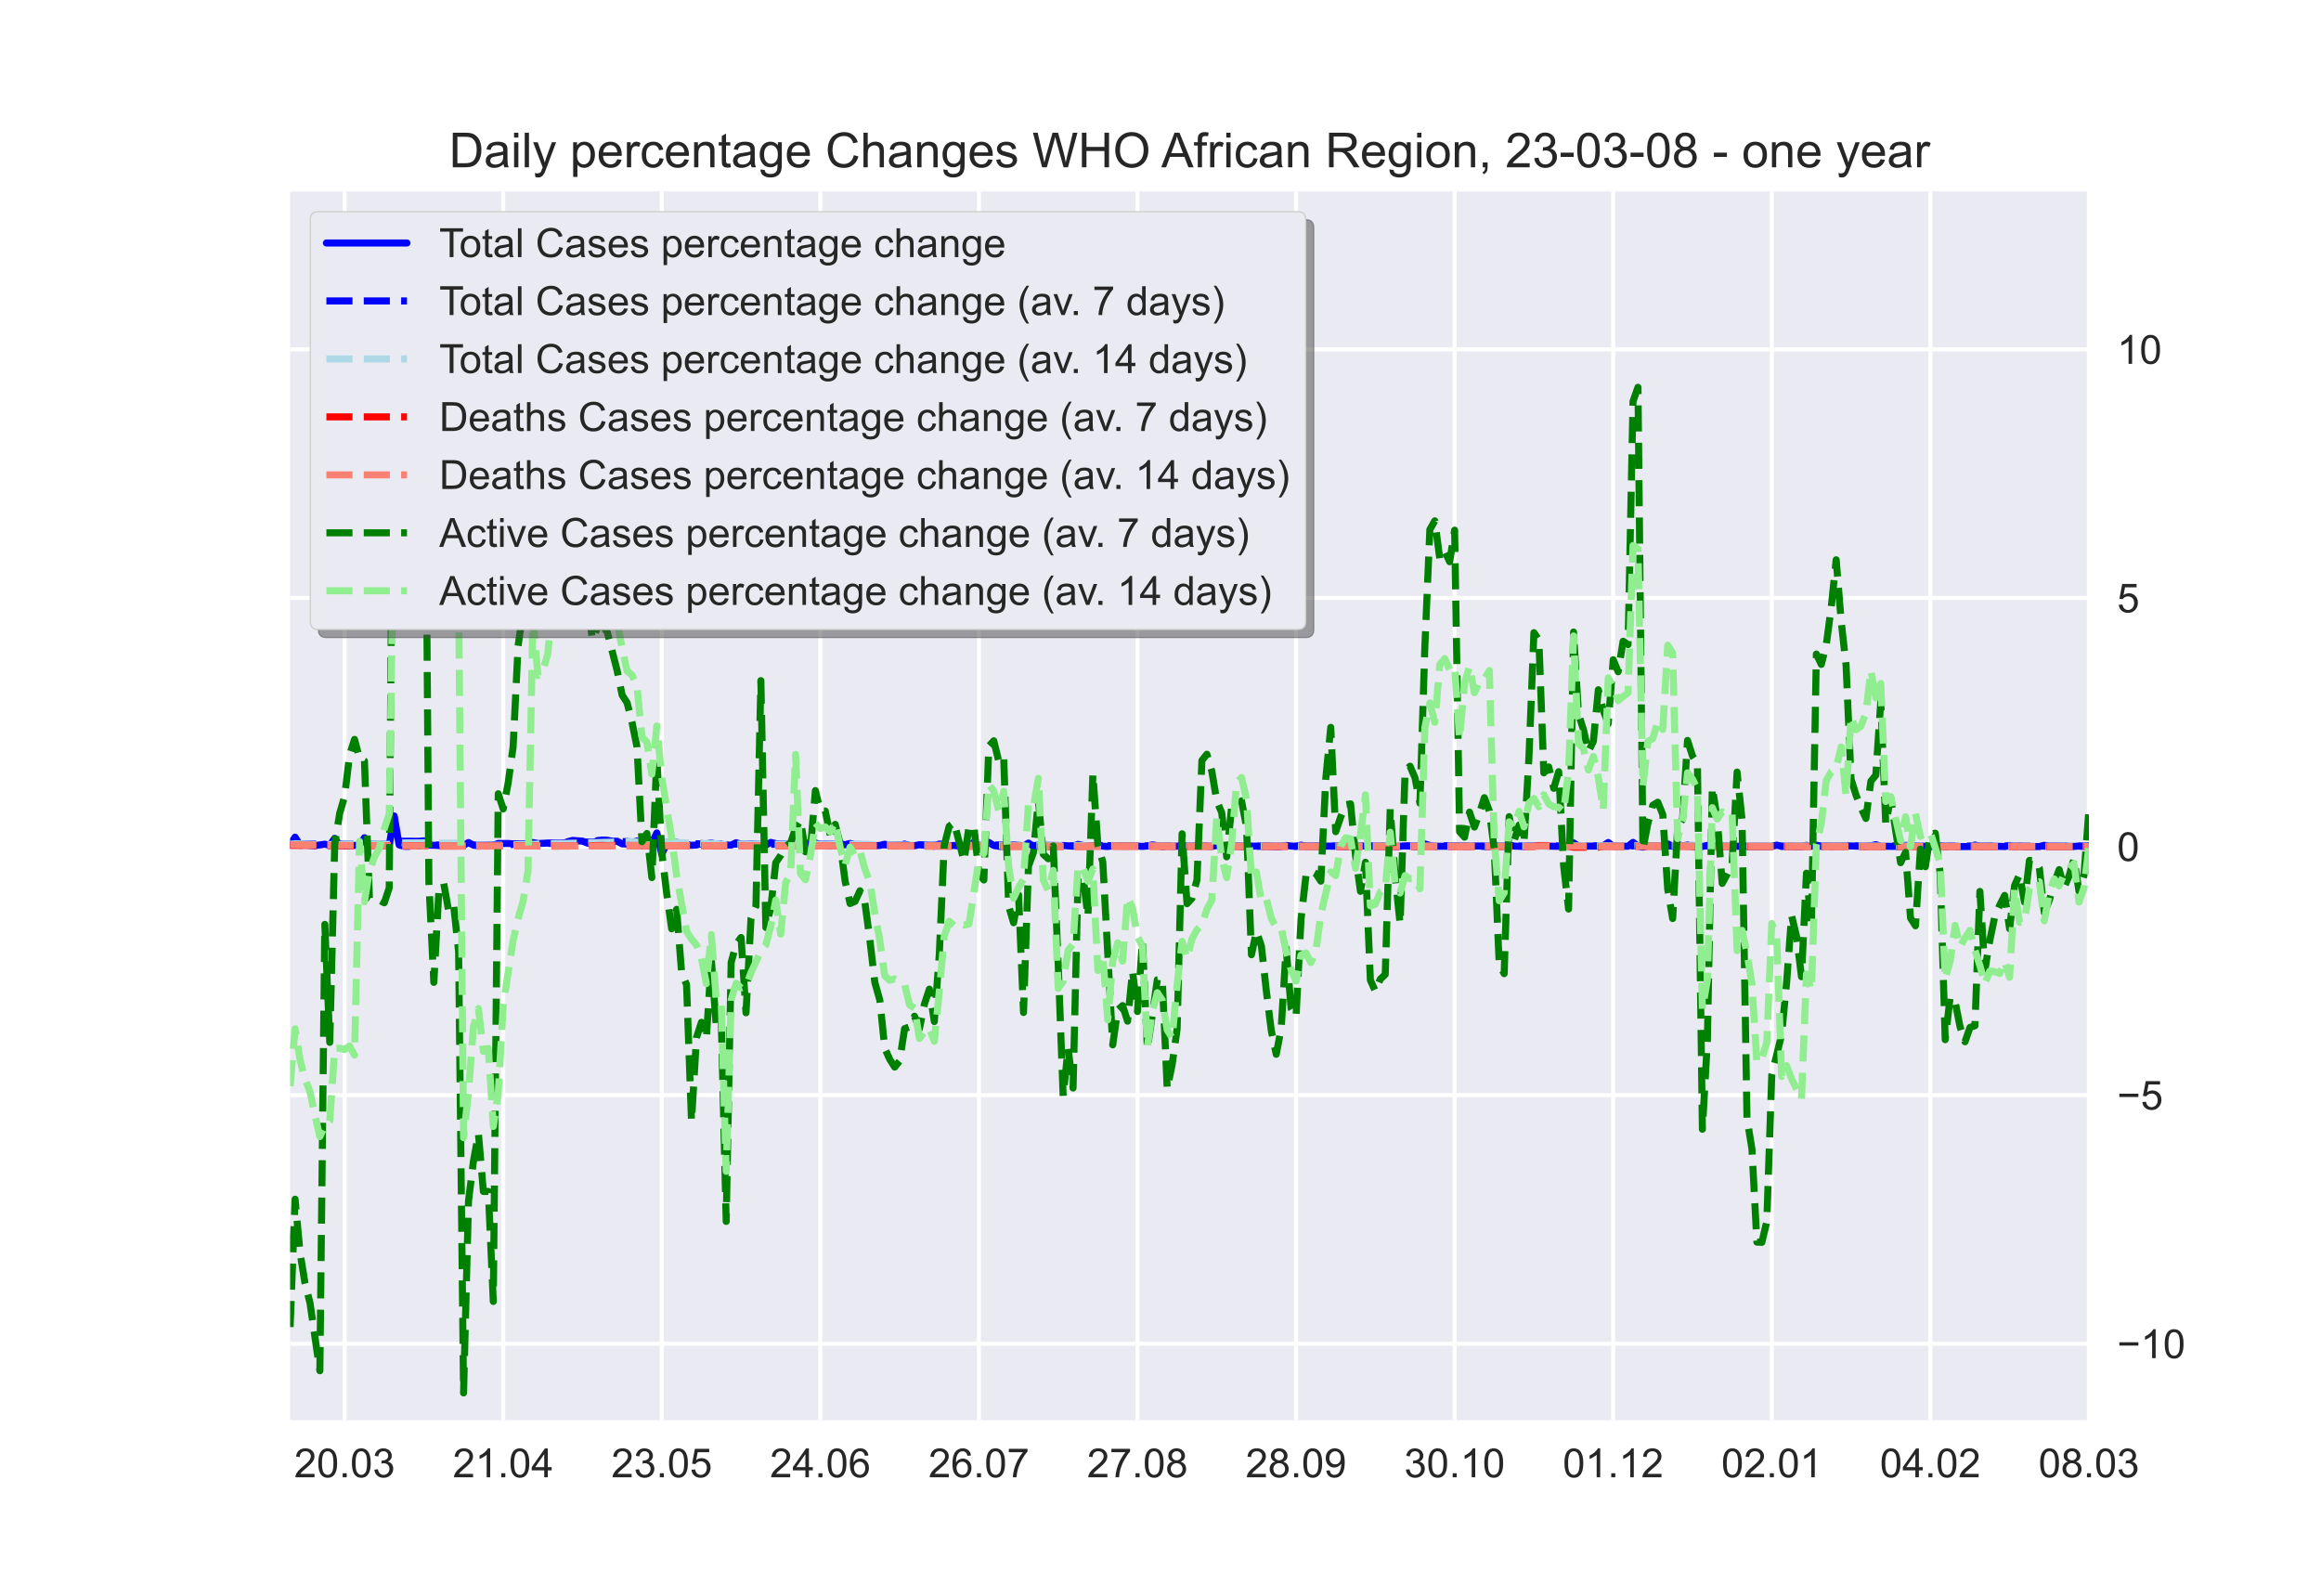 <?xml version="1.0" encoding="utf-8" standalone="no"?>
<!DOCTYPE svg PUBLIC "-//W3C//DTD SVG 1.1//EN"
  "http://www.w3.org/Graphics/SVG/1.1/DTD/svg11.dtd">
<!-- Created with matplotlib (https://matplotlib.org/) -->
<svg height="396pt" version="1.1" viewBox="0 0 576 396" width="576pt" xmlns="http://www.w3.org/2000/svg" xmlns:xlink="http://www.w3.org/1999/xlink">
 <defs>
  <style type="text/css">*{stroke-linecap:butt;stroke-linejoin:round;}</style>
 </defs>
 <g id="figure_1">
  <g id="patch_1">
   <path d="M 0 396 
L 576 396 
L 576 0 
L 0 0 
z
" style="fill:#ffffff;"/>
  </g>
  <g id="axes_1">
   <g id="patch_2">
    <path d="M 72 352.44 
L 518.4 352.44 
L 518.4 47.52 
L 72 47.52 
z
" style="fill:#eaeaf2;"/>
   </g>
   <g id="matplotlib.axis_1">
    <g id="xtick_1">
     <g id="line2d_1">
      <path clip-path="url(#pd84dd1122b)" d="M 85.527 352.44 
L 85.527 47.52 
" style="fill:none;stroke:#ffffff;stroke-linecap:round;"/>
     </g>
     <g id="line2d_2"/>
     <g id="text_1">
      <!-- 20.03 -->
      <g style="fill:#262626;" transform="translate(73.016 366.598)scale(0.1 -0.1)">
       <defs>
        <path d="M 50.344 8.453 
L 50.344 0 
L 3.031 0 
Q 2.938 3.172 4.047 6.109 
Q 5.859 10.938 9.828 15.625 
Q 13.812 20.312 21.344 26.469 
Q 33.016 36.031 37.109 41.625 
Q 41.219 47.219 41.219 52.203 
Q 41.219 57.422 37.469 61 
Q 33.734 64.594 27.734 64.594 
Q 21.391 64.594 17.578 60.781 
Q 13.766 56.984 13.719 50.25 
L 4.688 51.172 
Q 5.609 61.281 11.656 66.578 
Q 17.719 71.875 27.938 71.875 
Q 38.234 71.875 44.234 66.156 
Q 50.25 60.453 50.25 52 
Q 50.25 47.703 48.484 43.547 
Q 46.734 39.406 42.656 34.812 
Q 38.578 30.219 29.109 22.219 
Q 21.188 15.578 18.938 13.203 
Q 16.703 10.844 15.234 8.453 
z
" id="ArialMT-50"/>
        <path d="M 4.156 35.297 
Q 4.156 48 6.766 55.734 
Q 9.375 63.484 14.516 67.672 
Q 19.672 71.875 27.484 71.875 
Q 33.25 71.875 37.594 69.547 
Q 41.938 67.234 44.766 62.859 
Q 47.609 58.5 49.219 52.219 
Q 50.828 45.953 50.828 35.297 
Q 50.828 22.703 48.234 14.969 
Q 45.656 7.234 40.5 3 
Q 35.359 -1.219 27.484 -1.219 
Q 17.141 -1.219 11.234 6.203 
Q 4.156 15.141 4.156 35.297 
z
M 13.188 35.297 
Q 13.188 17.672 17.312 11.828 
Q 21.438 6 27.484 6 
Q 33.547 6 37.672 11.859 
Q 41.797 17.719 41.797 35.297 
Q 41.797 52.984 37.672 58.781 
Q 33.547 64.594 27.391 64.594 
Q 21.344 64.594 17.719 59.469 
Q 13.188 52.938 13.188 35.297 
z
" id="ArialMT-48"/>
        <path d="M 9.078 0 
L 9.078 10.016 
L 19.094 10.016 
L 19.094 0 
z
" id="ArialMT-46"/>
        <path d="M 4.203 18.891 
L 12.984 20.062 
Q 14.5 12.594 18.141 9.297 
Q 21.781 6 27 6 
Q 33.203 6 37.469 10.297 
Q 41.75 14.594 41.75 20.953 
Q 41.75 27 37.797 30.922 
Q 33.844 34.859 27.734 34.859 
Q 25.25 34.859 21.531 33.891 
L 22.516 41.609 
Q 23.391 41.5 23.922 41.5 
Q 29.547 41.5 34.031 44.422 
Q 38.531 47.359 38.531 53.469 
Q 38.531 58.297 35.25 61.469 
Q 31.984 64.656 26.812 64.656 
Q 21.688 64.656 18.266 61.422 
Q 14.844 58.203 13.875 51.766 
L 5.078 53.328 
Q 6.688 62.156 12.391 67.016 
Q 18.109 71.875 26.609 71.875 
Q 32.469 71.875 37.391 69.359 
Q 42.328 66.844 44.938 62.5 
Q 47.562 58.156 47.562 53.266 
Q 47.562 48.641 45.062 44.828 
Q 42.578 41.016 37.703 38.766 
Q 44.047 37.312 47.562 32.688 
Q 51.078 28.078 51.078 21.141 
Q 51.078 11.766 44.234 5.25 
Q 37.406 -1.266 26.953 -1.266 
Q 17.531 -1.266 11.297 4.344 
Q 5.078 9.969 4.203 18.891 
z
" id="ArialMT-51"/>
       </defs>
       <use xlink:href="#ArialMT-50"/>
       <use x="55.615" xlink:href="#ArialMT-48"/>
       <use x="111.23" xlink:href="#ArialMT-46"/>
       <use x="139.014" xlink:href="#ArialMT-48"/>
       <use x="194.629" xlink:href="#ArialMT-51"/>
      </g>
     </g>
    </g>
    <g id="xtick_2">
     <g id="line2d_3">
      <path clip-path="url(#pd84dd1122b)" d="M 124.879 352.44 
L 124.879 47.52 
" style="fill:none;stroke:#ffffff;stroke-linecap:round;"/>
     </g>
     <g id="line2d_4"/>
     <g id="text_2">
      <!-- 21.04 -->
      <g style="fill:#262626;" transform="translate(112.368 366.598)scale(0.1 -0.1)">
       <defs>
        <path d="M 37.25 0 
L 28.469 0 
L 28.469 56 
Q 25.297 52.984 20.141 49.953 
Q 14.984 46.922 10.891 45.406 
L 10.891 53.906 
Q 18.266 57.375 23.781 62.297 
Q 29.297 67.234 31.594 71.875 
L 37.25 71.875 
z
" id="ArialMT-49"/>
        <path d="M 32.328 0 
L 32.328 17.141 
L 1.266 17.141 
L 1.266 25.203 
L 33.938 71.578 
L 41.109 71.578 
L 41.109 25.203 
L 50.781 25.203 
L 50.781 17.141 
L 41.109 17.141 
L 41.109 0 
z
M 32.328 25.203 
L 32.328 57.469 
L 9.906 25.203 
z
" id="ArialMT-52"/>
       </defs>
       <use xlink:href="#ArialMT-50"/>
       <use x="55.615" xlink:href="#ArialMT-49"/>
       <use x="111.23" xlink:href="#ArialMT-46"/>
       <use x="139.014" xlink:href="#ArialMT-48"/>
       <use x="194.629" xlink:href="#ArialMT-52"/>
      </g>
     </g>
    </g>
    <g id="xtick_3">
     <g id="line2d_5">
      <path clip-path="url(#pd84dd1122b)" d="M 164.231 352.44 
L 164.231 47.52 
" style="fill:none;stroke:#ffffff;stroke-linecap:round;"/>
     </g>
     <g id="line2d_6"/>
     <g id="text_3">
      <!-- 23.05 -->
      <g style="fill:#262626;" transform="translate(151.72 366.598)scale(0.1 -0.1)">
       <defs>
        <path d="M 4.156 18.75 
L 13.375 19.531 
Q 14.406 12.797 18.141 9.391 
Q 21.875 6 27.156 6 
Q 33.5 6 37.891 10.781 
Q 42.281 15.578 42.281 23.484 
Q 42.281 31 38.062 35.344 
Q 33.844 39.703 27 39.703 
Q 22.75 39.703 19.328 37.766 
Q 15.922 35.844 13.969 32.766 
L 5.719 33.844 
L 12.641 70.609 
L 48.25 70.609 
L 48.25 62.203 
L 19.672 62.203 
L 15.828 42.969 
Q 22.266 47.469 29.344 47.469 
Q 38.719 47.469 45.156 40.969 
Q 51.609 34.469 51.609 24.266 
Q 51.609 14.547 45.953 7.469 
Q 39.062 -1.219 27.156 -1.219 
Q 17.391 -1.219 11.203 4.25 
Q 5.031 9.719 4.156 18.75 
z
" id="ArialMT-53"/>
       </defs>
       <use xlink:href="#ArialMT-50"/>
       <use x="55.615" xlink:href="#ArialMT-51"/>
       <use x="111.23" xlink:href="#ArialMT-46"/>
       <use x="139.014" xlink:href="#ArialMT-48"/>
       <use x="194.629" xlink:href="#ArialMT-53"/>
      </g>
     </g>
    </g>
    <g id="xtick_4">
     <g id="line2d_7">
      <path clip-path="url(#pd84dd1122b)" d="M 203.583 352.44 
L 203.583 47.52 
" style="fill:none;stroke:#ffffff;stroke-linecap:round;"/>
     </g>
     <g id="line2d_8"/>
     <g id="text_4">
      <!-- 24.06 -->
      <g style="fill:#262626;" transform="translate(191.073 366.598)scale(0.1 -0.1)">
       <defs>
        <path d="M 49.75 54.047 
L 41.016 53.375 
Q 39.844 58.547 37.703 60.891 
Q 34.125 64.656 28.906 64.656 
Q 24.703 64.656 21.531 62.312 
Q 17.391 59.281 14.984 53.469 
Q 12.594 47.656 12.5 36.922 
Q 15.672 41.75 20.266 44.094 
Q 24.859 46.438 29.891 46.438 
Q 38.672 46.438 44.844 39.969 
Q 51.031 33.5 51.031 23.25 
Q 51.031 16.5 48.125 10.719 
Q 45.219 4.938 40.141 1.859 
Q 35.062 -1.219 28.609 -1.219 
Q 17.625 -1.219 10.688 6.859 
Q 3.766 14.938 3.766 33.5 
Q 3.766 54.25 11.422 63.672 
Q 18.109 71.875 29.438 71.875 
Q 37.891 71.875 43.281 67.141 
Q 48.688 62.406 49.75 54.047 
z
M 13.875 23.188 
Q 13.875 18.656 15.797 14.5 
Q 17.719 10.359 21.188 8.172 
Q 24.656 6 28.469 6 
Q 34.031 6 38.031 10.484 
Q 42.047 14.984 42.047 22.703 
Q 42.047 30.125 38.078 34.391 
Q 34.125 38.672 28.125 38.672 
Q 22.172 38.672 18.016 34.391 
Q 13.875 30.125 13.875 23.188 
z
" id="ArialMT-54"/>
       </defs>
       <use xlink:href="#ArialMT-50"/>
       <use x="55.615" xlink:href="#ArialMT-52"/>
       <use x="111.23" xlink:href="#ArialMT-46"/>
       <use x="139.014" xlink:href="#ArialMT-48"/>
       <use x="194.629" xlink:href="#ArialMT-54"/>
      </g>
     </g>
    </g>
    <g id="xtick_5">
     <g id="line2d_9">
      <path clip-path="url(#pd84dd1122b)" d="M 242.936 352.44 
L 242.936 47.52 
" style="fill:none;stroke:#ffffff;stroke-linecap:round;"/>
     </g>
     <g id="line2d_10"/>
     <g id="text_5">
      <!-- 26.07 -->
      <g style="fill:#262626;" transform="translate(230.425 366.598)scale(0.1 -0.1)">
       <defs>
        <path d="M 4.734 62.203 
L 4.734 70.656 
L 51.078 70.656 
L 51.078 63.812 
Q 44.234 56.547 37.516 44.484 
Q 30.812 32.422 27.156 19.672 
Q 24.516 10.688 23.781 0 
L 14.75 0 
Q 14.891 8.453 18.062 20.406 
Q 21.234 32.375 27.172 43.484 
Q 33.109 54.594 39.797 62.203 
z
" id="ArialMT-55"/>
       </defs>
       <use xlink:href="#ArialMT-50"/>
       <use x="55.615" xlink:href="#ArialMT-54"/>
       <use x="111.23" xlink:href="#ArialMT-46"/>
       <use x="139.014" xlink:href="#ArialMT-48"/>
       <use x="194.629" xlink:href="#ArialMT-55"/>
      </g>
     </g>
    </g>
    <g id="xtick_6">
     <g id="line2d_11">
      <path clip-path="url(#pd84dd1122b)" d="M 282.288 352.44 
L 282.288 47.52 
" style="fill:none;stroke:#ffffff;stroke-linecap:round;"/>
     </g>
     <g id="line2d_12"/>
     <g id="text_6">
      <!-- 27.08 -->
      <g style="fill:#262626;" transform="translate(269.777 366.598)scale(0.1 -0.1)">
       <defs>
        <path d="M 17.672 38.812 
Q 12.203 40.828 9.562 44.531 
Q 6.938 48.25 6.938 53.422 
Q 6.938 61.234 12.547 66.547 
Q 18.172 71.875 27.484 71.875 
Q 36.859 71.875 42.578 66.422 
Q 48.297 60.984 48.297 53.172 
Q 48.297 48.188 45.672 44.5 
Q 43.062 40.828 37.75 38.812 
Q 44.344 36.672 47.781 31.875 
Q 51.219 27.094 51.219 20.453 
Q 51.219 11.281 44.719 5.031 
Q 38.234 -1.219 27.641 -1.219 
Q 17.047 -1.219 10.547 5.047 
Q 4.047 11.328 4.047 20.703 
Q 4.047 27.688 7.594 32.391 
Q 11.141 37.109 17.672 38.812 
z
M 15.922 53.719 
Q 15.922 48.641 19.188 45.406 
Q 22.469 42.188 27.688 42.188 
Q 32.766 42.188 36.016 45.375 
Q 39.266 48.578 39.266 53.219 
Q 39.266 58.062 35.906 61.359 
Q 32.562 64.656 27.594 64.656 
Q 22.562 64.656 19.234 61.422 
Q 15.922 58.203 15.922 53.719 
z
M 13.094 20.656 
Q 13.094 16.891 14.875 13.375 
Q 16.656 9.859 20.172 7.922 
Q 23.688 6 27.734 6 
Q 34.031 6 38.125 10.047 
Q 42.234 14.109 42.234 20.359 
Q 42.234 26.703 38.016 30.859 
Q 33.797 35.016 27.438 35.016 
Q 21.234 35.016 17.156 30.906 
Q 13.094 26.812 13.094 20.656 
z
" id="ArialMT-56"/>
       </defs>
       <use xlink:href="#ArialMT-50"/>
       <use x="55.615" xlink:href="#ArialMT-55"/>
       <use x="111.23" xlink:href="#ArialMT-46"/>
       <use x="139.014" xlink:href="#ArialMT-48"/>
       <use x="194.629" xlink:href="#ArialMT-56"/>
      </g>
     </g>
    </g>
    <g id="xtick_7">
     <g id="line2d_13">
      <path clip-path="url(#pd84dd1122b)" d="M 321.64 352.44 
L 321.64 47.52 
" style="fill:none;stroke:#ffffff;stroke-linecap:round;"/>
     </g>
     <g id="line2d_14"/>
     <g id="text_7">
      <!-- 28.09 -->
      <g style="fill:#262626;" transform="translate(309.129 366.598)scale(0.1 -0.1)">
       <defs>
        <path d="M 5.469 16.547 
L 13.922 17.328 
Q 14.984 11.375 18.016 8.688 
Q 21.047 6 25.781 6 
Q 29.828 6 32.875 7.859 
Q 35.938 9.719 37.891 12.812 
Q 39.844 15.922 41.156 21.188 
Q 42.484 26.469 42.484 31.938 
Q 42.484 32.516 42.438 33.688 
Q 39.797 29.5 35.234 26.875 
Q 30.672 24.266 25.344 24.266 
Q 16.453 24.266 10.297 30.703 
Q 4.156 37.156 4.156 47.703 
Q 4.156 58.594 10.578 65.234 
Q 17 71.875 26.656 71.875 
Q 33.641 71.875 39.422 68.109 
Q 45.219 64.359 48.219 57.391 
Q 51.219 50.438 51.219 37.25 
Q 51.219 23.531 48.234 15.406 
Q 45.266 7.281 39.375 3.031 
Q 33.5 -1.219 25.594 -1.219 
Q 17.188 -1.219 11.859 3.438 
Q 6.547 8.109 5.469 16.547 
z
M 41.453 48.141 
Q 41.453 55.719 37.422 60.156 
Q 33.406 64.594 27.734 64.594 
Q 21.875 64.594 17.531 59.812 
Q 13.188 55.031 13.188 47.406 
Q 13.188 40.578 17.312 36.297 
Q 21.438 32.031 27.484 32.031 
Q 33.594 32.031 37.516 36.297 
Q 41.453 40.578 41.453 48.141 
z
" id="ArialMT-57"/>
       </defs>
       <use xlink:href="#ArialMT-50"/>
       <use x="55.615" xlink:href="#ArialMT-56"/>
       <use x="111.23" xlink:href="#ArialMT-46"/>
       <use x="139.014" xlink:href="#ArialMT-48"/>
       <use x="194.629" xlink:href="#ArialMT-57"/>
      </g>
     </g>
    </g>
    <g id="xtick_8">
     <g id="line2d_15">
      <path clip-path="url(#pd84dd1122b)" d="M 360.992 352.44 
L 360.992 47.52 
" style="fill:none;stroke:#ffffff;stroke-linecap:round;"/>
     </g>
     <g id="line2d_16"/>
     <g id="text_8">
      <!-- 30.10 -->
      <g style="fill:#262626;" transform="translate(348.481 366.598)scale(0.1 -0.1)">
       <use xlink:href="#ArialMT-51"/>
       <use x="55.615" xlink:href="#ArialMT-48"/>
       <use x="111.23" xlink:href="#ArialMT-46"/>
       <use x="139.014" xlink:href="#ArialMT-49"/>
       <use x="194.629" xlink:href="#ArialMT-48"/>
      </g>
     </g>
    </g>
    <g id="xtick_9">
     <g id="line2d_17">
      <path clip-path="url(#pd84dd1122b)" d="M 400.344 352.44 
L 400.344 47.52 
" style="fill:none;stroke:#ffffff;stroke-linecap:round;"/>
     </g>
     <g id="line2d_18"/>
     <g id="text_9">
      <!-- 01.12 -->
      <g style="fill:#262626;" transform="translate(387.833 366.598)scale(0.1 -0.1)">
       <use xlink:href="#ArialMT-48"/>
       <use x="55.615" xlink:href="#ArialMT-49"/>
       <use x="111.23" xlink:href="#ArialMT-46"/>
       <use x="139.014" xlink:href="#ArialMT-49"/>
       <use x="194.629" xlink:href="#ArialMT-50"/>
      </g>
     </g>
    </g>
    <g id="xtick_10">
     <g id="line2d_19">
      <path clip-path="url(#pd84dd1122b)" d="M 439.696 352.44 
L 439.696 47.52 
" style="fill:none;stroke:#ffffff;stroke-linecap:round;"/>
     </g>
     <g id="line2d_20"/>
     <g id="text_10">
      <!-- 02.01 -->
      <g style="fill:#262626;" transform="translate(427.185 366.598)scale(0.1 -0.1)">
       <use xlink:href="#ArialMT-48"/>
       <use x="55.615" xlink:href="#ArialMT-50"/>
       <use x="111.23" xlink:href="#ArialMT-46"/>
       <use x="139.014" xlink:href="#ArialMT-48"/>
       <use x="194.629" xlink:href="#ArialMT-49"/>
      </g>
     </g>
    </g>
    <g id="xtick_11">
     <g id="line2d_21">
      <path clip-path="url(#pd84dd1122b)" d="M 479.048 352.44 
L 479.048 47.52 
" style="fill:none;stroke:#ffffff;stroke-linecap:round;"/>
     </g>
     <g id="line2d_22"/>
     <g id="text_11">
      <!-- 04.02 -->
      <g style="fill:#262626;" transform="translate(466.537 366.598)scale(0.1 -0.1)">
       <use xlink:href="#ArialMT-48"/>
       <use x="55.615" xlink:href="#ArialMT-52"/>
       <use x="111.23" xlink:href="#ArialMT-46"/>
       <use x="139.014" xlink:href="#ArialMT-48"/>
       <use x="194.629" xlink:href="#ArialMT-50"/>
      </g>
     </g>
    </g>
    <g id="xtick_12">
     <g id="line2d_23">
      <path clip-path="url(#pd84dd1122b)" d="M 518.4 352.44 
L 518.4 47.52 
" style="fill:none;stroke:#ffffff;stroke-linecap:round;"/>
     </g>
     <g id="line2d_24"/>
     <g id="text_12">
      <!-- 08.03 -->
      <g style="fill:#262626;" transform="translate(505.889 366.598)scale(0.1 -0.1)">
       <use xlink:href="#ArialMT-48"/>
       <use x="55.615" xlink:href="#ArialMT-56"/>
       <use x="111.23" xlink:href="#ArialMT-46"/>
       <use x="139.014" xlink:href="#ArialMT-48"/>
       <use x="194.629" xlink:href="#ArialMT-51"/>
      </g>
     </g>
    </g>
   </g>
   <g id="matplotlib.axis_2">
    <g id="ytick_1">
     <g id="line2d_25">
      <path clip-path="url(#pd84dd1122b)" d="M 72 333.456 
L 518.4 333.456 
" style="fill:none;stroke:#ffffff;stroke-linecap:round;"/>
     </g>
     <g id="line2d_26"/>
     <g id="text_13">
      <!-- −10 -->
      <g style="fill:#262626;" transform="translate(525.4 337.034)scale(0.1 -0.1)">
       <defs>
        <path d="M 52.828 31.203 
L 5.562 31.203 
L 5.562 39.406 
L 52.828 39.406 
z
" id="ArialMT-8722"/>
       </defs>
       <use xlink:href="#ArialMT-8722"/>
       <use x="58.398" xlink:href="#ArialMT-49"/>
       <use x="114.014" xlink:href="#ArialMT-48"/>
      </g>
     </g>
    </g>
    <g id="ytick_2">
     <g id="line2d_27">
      <path clip-path="url(#pd84dd1122b)" d="M 72 271.767 
L 518.4 271.767 
" style="fill:none;stroke:#ffffff;stroke-linecap:round;"/>
     </g>
     <g id="line2d_28"/>
     <g id="text_14">
      <!-- −5 -->
      <g style="fill:#262626;" transform="translate(525.4 275.346)scale(0.1 -0.1)">
       <use xlink:href="#ArialMT-8722"/>
       <use x="58.398" xlink:href="#ArialMT-53"/>
      </g>
     </g>
    </g>
    <g id="ytick_3">
     <g id="line2d_29">
      <path clip-path="url(#pd84dd1122b)" d="M 72 210.079 
L 518.4 210.079 
" style="fill:none;stroke:#ffffff;stroke-linecap:round;"/>
     </g>
     <g id="line2d_30"/>
     <g id="text_15">
      <!-- 0 -->
      <g style="fill:#262626;" transform="translate(525.4 213.658)scale(0.1 -0.1)">
       <use xlink:href="#ArialMT-48"/>
      </g>
     </g>
    </g>
    <g id="ytick_4">
     <g id="line2d_31">
      <path clip-path="url(#pd84dd1122b)" d="M 72 148.391 
L 518.4 148.391 
" style="fill:none;stroke:#ffffff;stroke-linecap:round;"/>
     </g>
     <g id="line2d_32"/>
     <g id="text_16">
      <!-- 5 -->
      <g style="fill:#262626;" transform="translate(525.4 151.969)scale(0.1 -0.1)">
       <use xlink:href="#ArialMT-53"/>
      </g>
     </g>
    </g>
    <g id="ytick_5">
     <g id="line2d_33">
      <path clip-path="url(#pd84dd1122b)" d="M 72 86.702 
L 518.4 86.702 
" style="fill:none;stroke:#ffffff;stroke-linecap:round;"/>
     </g>
     <g id="line2d_34"/>
     <g id="text_17">
      <!-- 10 -->
      <g style="fill:#262626;" transform="translate(525.4 90.281)scale(0.1 -0.1)">
       <use xlink:href="#ArialMT-49"/>
       <use x="55.615" xlink:href="#ArialMT-48"/>
      </g>
     </g>
    </g>
   </g>
   <g id="line2d_35">
    <path clip-path="url(#pd84dd1122b)" d="M 72 209.636 
L 73.23 207.749 
L 74.46 209.761 
L 75.689 209.687 
L 78.149 209.858 
L 80.608 209.495 
L 81.838 209.732 
L 83.068 208.044 
L 84.298 209.786 
L 85.527 209.899 
L 89.217 209.748 
L 90.446 207.887 
L 91.676 209.711 
L 95.365 209.906 
L 96.595 209.786 
L 97.825 202.493 
L 99.055 209.679 
L 100.284 210.005 
L 101.514 210.032 
L 102.744 209.459 
L 103.974 209.934 
L 105.203 208.991 
L 106.433 209.709 
L 111.352 209.922 
L 115.041 209.789 
L 116.271 209.085 
L 117.501 209.743 
L 119.96 209.929 
L 121.19 209.927 
L 122.42 209.775 
L 123.65 209.303 
L 126.109 209.314 
L 129.798 209.566 
L 131.028 209.231 
L 132.258 209.081 
L 133.488 209.338 
L 135.947 209.207 
L 139.636 209.453 
L 140.866 208.877 
L 142.096 208.553 
L 144.555 208.736 
L 145.785 209.217 
L 147.015 209.484 
L 148.245 208.598 
L 149.474 208.465 
L 150.704 208.509 
L 151.934 208.756 
L 153.164 208.761 
L 154.393 209.419 
L 155.623 209.437 
L 158.083 208.723 
L 159.312 209.825 
L 160.542 207.985 
L 161.772 209.283 
L 163.002 206.697 
L 164.231 211.972 
L 165.461 209.201 
L 166.691 209.061 
L 171.61 209.769 
L 172.84 209.694 
L 174.069 209.327 
L 175.299 209.442 
L 176.529 209.151 
L 177.759 209.597 
L 181.448 209.732 
L 182.678 209.126 
L 183.907 209.525 
L 185.137 209.579 
L 186.367 209.438 
L 188.826 209.741 
L 190.056 209.726 
L 191.286 209.044 
L 192.516 209.354 
L 194.975 209.554 
L 196.205 209.803 
L 197.435 209.502 
L 198.664 209.678 
L 199.894 209.188 
L 201.124 209.405 
L 202.354 209.189 
L 203.583 209.631 
L 206.043 209.823 
L 208.502 209.334 
L 209.732 209.649 
L 210.962 209.297 
L 212.192 209.708 
L 213.421 209.818 
L 214.651 209.708 
L 215.881 209.901 
L 218.34 209.805 
L 219.57 209.499 
L 220.8 209.834 
L 222.03 209.813 
L 223.26 209.924 
L 224.489 209.465 
L 225.719 209.84 
L 226.949 209.88 
L 228.179 209.622 
L 231.868 209.993 
L 233.098 209.445 
L 234.327 209.582 
L 235.557 209.901 
L 236.787 209.804 
L 238.017 209.956 
L 239.246 209.898 
L 240.476 209.987 
L 241.706 209.007 
L 242.936 209.859 
L 244.165 210.013 
L 245.395 209.055 
L 246.625 209.81 
L 247.855 210.023 
L 249.084 210.031 
L 250.314 209.928 
L 251.544 209.7 
L 254.003 209.973 
L 255.233 209.211 
L 256.463 210.034 
L 257.693 209.685 
L 260.152 209.996 
L 263.841 209.808 
L 266.301 209.999 
L 267.531 209.537 
L 268.76 209.812 
L 269.99 209.961 
L 271.22 209.992 
L 272.45 209.559 
L 273.679 209.989 
L 274.909 210.058 
L 276.139 209.924 
L 279.828 209.965 
L 281.058 209.885 
L 283.517 210.042 
L 284.747 209.947 
L 285.977 209.669 
L 288.436 210.053 
L 289.666 209.959 
L 292.126 210 
L 293.355 209.725 
L 294.585 210 
L 295.815 209.902 
L 297.045 209.967 
L 298.274 209.914 
L 300.734 210.024 
L 301.964 209.812 
L 303.193 209.766 
L 304.423 209.971 
L 305.653 209.914 
L 309.342 210.059 
L 310.572 209.959 
L 313.031 209.994 
L 314.261 209.956 
L 316.721 210.053 
L 317.95 210.011 
L 319.18 209.812 
L 321.64 210.061 
L 322.869 209.723 
L 324.099 209.998 
L 327.788 209.974 
L 331.478 209.962 
L 333.937 210.056 
L 337.626 209.923 
L 340.086 209.981 
L 343.775 210.036 
L 345.005 209.781 
L 346.235 210.097 
L 348.694 209.903 
L 351.154 210.058 
L 352.383 210.034 
L 353.613 209.443 
L 354.843 209.801 
L 356.073 209.995 
L 360.992 209.996 
L 362.221 209.887 
L 363.451 209.987 
L 367.14 209.938 
L 368.37 210.047 
L 369.6 210.029 
L 370.83 209.666 
L 372.06 209.994 
L 373.289 209.965 
L 374.519 209.671 
L 375.749 209.971 
L 378.208 210.043 
L 379.438 209.86 
L 381.898 209.922 
L 386.817 210.028 
L 388.046 209.934 
L 389.276 209.973 
L 390.506 209.17 
L 391.736 209.979 
L 396.655 209.972 
L 397.884 209.883 
L 399.114 209.069 
L 400.344 210.013 
L 404.033 209.996 
L 405.263 209.045 
L 406.493 209.968 
L 407.722 210.228 
L 408.952 209.934 
L 411.412 210.02 
L 412.641 210.025 
L 413.871 209.42 
L 415.101 210.022 
L 416.331 209.545 
L 417.56 209.932 
L 418.79 209.701 
L 420.02 210.052 
L 422.479 210.064 
L 423.709 209.791 
L 424.939 209.735 
L 426.169 209.978 
L 439.696 210.047 
L 440.926 209.719 
L 442.155 210.031 
L 443.385 209.958 
L 447.074 210.069 
L 448.304 209.769 
L 449.534 210.026 
L 450.764 209.727 
L 451.993 210.039 
L 453.223 209.89 
L 454.453 209.997 
L 458.142 209.9 
L 463.061 210.017 
L 464.291 209.904 
L 465.521 209.611 
L 466.75 209.999 
L 471.669 210.054 
L 472.899 209.759 
L 474.129 209.942 
L 475.359 209.897 
L 477.818 210.02 
L 480.278 210.073 
L 481.507 209.821 
L 482.737 210.069 
L 483.967 209.913 
L 486.426 210.079 
L 488.886 210.068 
L 490.116 209.694 
L 491.345 210.021 
L 493.805 209.974 
L 497.494 210.069 
L 498.724 209.818 
L 499.954 210.064 
L 501.183 209.956 
L 502.413 210.077 
L 504.873 210.073 
L 506.102 210.076 
L 507.332 209.766 
L 508.562 209.997 
L 512.251 210.012 
L 514.711 210.05 
L 515.94 209.942 
L 517.17 210.018 
L 518.4 209.867 
L 518.4 209.867 
" style="fill:none;stroke:#0000ff;stroke-linecap:round;stroke-width:1.75;"/>
   </g>
   <g id="line2d_36">
    <path clip-path="url(#pd84dd1122b)" d="M 72 209.668 
L 73.23 209.397 
L 76.919 209.432 
L 80.608 209.439 
L 81.838 209.722 
L 83.068 209.477 
L 89.217 209.553 
L 90.446 209.29 
L 91.676 209.528 
L 96.595 209.53 
L 97.825 208.494 
L 99.055 208.75 
L 102.744 208.766 
L 103.974 208.77 
L 105.203 208.656 
L 106.433 209.687 
L 117.501 209.729 
L 126.109 209.626 
L 132.258 209.351 
L 137.177 209.283 
L 143.326 209.058 
L 145.785 208.977 
L 147.015 208.994 
L 149.474 208.813 
L 155.623 208.849 
L 159.312 209.15 
L 160.542 209.04 
L 161.772 209.114 
L 163.002 208.725 
L 164.231 209.088 
L 167.921 209.059 
L 169.15 209.258 
L 170.38 209.279 
L 171.61 209.718 
L 172.84 209.392 
L 190.056 209.534 
L 204.813 209.476 
L 209.732 209.559 
L 233.098 209.753 
L 236.787 209.745 
L 240.476 209.796 
L 242.936 209.773 
L 244.165 209.789 
L 246.625 209.661 
L 252.774 209.772 
L 254.003 209.903 
L 256.463 209.819 
L 258.922 209.763 
L 266.301 209.911 
L 269.99 209.844 
L 285.977 209.926 
L 300.734 209.935 
L 317.95 210.004 
L 326.559 209.941 
L 333.937 209.998 
L 360.992 209.891 
L 364.681 209.973 
L 412.641 209.891 
L 415.101 209.952 
L 417.56 209.855 
L 421.25 209.818 
L 422.479 209.91 
L 426.169 209.91 
L 429.858 209.94 
L 433.547 209.995 
L 447.074 209.981 
L 450.764 209.942 
L 464.291 209.96 
L 467.98 209.938 
L 518.4 209.992 
L 518.4 209.992 
" style="fill:none;stroke:#0000ff;stroke-dasharray:6.475,2.8;stroke-dashoffset:0;stroke-width:1.75;"/>
   </g>
   <g id="line2d_37">
    <path clip-path="url(#pd84dd1122b)" d="M 72 209.478 
L 73.23 209.386 
L 79.379 209.56 
L 96.595 209.523 
L 97.825 209.023 
L 99.055 209.02 
L 100.284 209.16 
L 103.974 209.152 
L 106.433 209.09 
L 107.663 209.226 
L 113.812 209.239 
L 115.041 209.76 
L 118.731 209.687 
L 123.65 209.747 
L 154.393 208.916 
L 161.772 208.971 
L 163.002 208.791 
L 164.231 208.968 
L 175.299 209.305 
L 176.529 209.257 
L 180.218 209.614 
L 181.448 209.454 
L 192.516 209.498 
L 199.894 209.511 
L 212.192 209.535 
L 218.34 209.644 
L 231.868 209.781 
L 236.787 209.757 
L 254.003 209.793 
L 257.693 209.728 
L 260.152 209.8 
L 271.22 209.829 
L 278.598 209.881 
L 322.869 209.97 
L 389.276 209.936 
L 391.736 209.901 
L 404.033 209.864 
L 406.493 209.8 
L 408.952 209.872 
L 518.4 209.995 
L 518.4 209.995 
" style="fill:none;stroke:#add8e6;stroke-dasharray:6.475,2.8;stroke-dashoffset:0;stroke-width:1.75;"/>
   </g>
   <g id="line2d_38">
    <path clip-path="url(#pd84dd1122b)" d="M 72 209.783 
L 76.919 209.785 
L 79.379 209.871 
L 105.203 209.856 
L 107.663 209.98 
L 132.258 209.914 
L 134.717 209.987 
L 142.096 209.945 
L 149.474 209.799 
L 150.704 209.845 
L 153.164 209.773 
L 161.772 209.872 
L 163.002 209.729 
L 164.231 209.864 
L 170.38 209.826 
L 171.61 209.963 
L 172.84 209.834 
L 181.448 209.879 
L 183.907 209.835 
L 199.894 209.891 
L 204.813 209.829 
L 215.881 209.928 
L 222.03 209.952 
L 250.314 210.011 
L 268.76 210.044 
L 271.22 209.963 
L 294.585 210.032 
L 303.193 210.012 
L 309.342 210.049 
L 317.95 210.025 
L 326.559 210.044 
L 380.668 210.057 
L 381.898 209.838 
L 388.046 209.823 
L 390.506 210.252 
L 396.655 210.246 
L 397.884 210.031 
L 416.331 209.978 
L 418.79 210.042 
L 518.4 210.073 
L 518.4 210.073 
" style="fill:none;stroke:#ff0000;stroke-dasharray:6.475,2.8;stroke-dashoffset:0;stroke-width:1.75;"/>
   </g>
   <g id="line2d_39">
    <path clip-path="url(#pd84dd1122b)" d="M 72 209.609 
L 75.689 209.695 
L 96.595 209.888 
L 99.055 209.879 
L 106.433 209.904 
L 118.731 209.982 
L 128.569 209.94 
L 137.177 209.948 
L 145.785 209.946 
L 150.704 209.895 
L 154.393 209.833 
L 170.38 209.849 
L 207.273 209.868 
L 219.57 209.925 
L 265.071 210.045 
L 356.073 210.024 
L 360.992 210.027 
L 380.668 210.037 
L 383.127 209.927 
L 405.263 210.132 
L 406.493 210.024 
L 439.696 210.059 
L 442.155 210.018 
L 445.845 210.057 
L 518.4 210.07 
L 518.4 210.07 
" style="fill:none;stroke:#fa8072;stroke-dasharray:6.475,2.8;stroke-dashoffset:0;stroke-width:1.75;"/>
   </g>
   <g id="line2d_40">
    <path clip-path="url(#pd84dd1122b)" d="M 72 329.305 
L 73.23 297.596 
L 74.46 310.852 
L 75.689 318.444 
L 76.919 323.259 
L 79.379 340.165 
L 80.608 229.394 
L 81.838 258.665 
L 83.068 209.486 
L 84.298 201.842 
L 85.527 197.614 
L 86.757 187.33 
L 87.987 183.487 
L 89.217 188.16 
L 90.446 188.851 
L 91.676 222.829 
L 92.906 223.54 
L 94.136 223.393 
L 95.365 224.033 
L 96.595 220.332 
L 97.825 58.622 
L 99.055 55.261 
L 100.284 79.608 
L 101.514 80.552 
L 102.744 73.199 
L 103.974 73.331 
L 105.203 60.168 
L 106.433 219.002 
L 107.663 243.782 
L 108.893 221.405 
L 110.122 219.218 
L 111.352 226.143 
L 112.582 224.679 
L 113.812 236.11 
L 115.041 345.661 
L 116.271 298.028 
L 117.501 288.084 
L 118.731 281.341 
L 119.96 295.673 
L 121.19 295.666 
L 122.42 322.965 
L 123.65 196.977 
L 124.879 200.749 
L 126.109 194.303 
L 127.339 185.367 
L 128.569 160.32 
L 129.798 151.682 
L 131.028 109.472 
L 132.258 109.312 
L 133.488 134.534 
L 134.717 138.684 
L 135.947 139.125 
L 137.177 136.934 
L 138.407 135.32 
L 140.866 154.259 
L 142.096 137.01 
L 143.326 138.003 
L 144.555 142.108 
L 145.785 149.278 
L 147.015 158.663 
L 148.245 155.832 
L 149.474 155.223 
L 150.704 156.853 
L 153.164 166.445 
L 154.393 172.494 
L 155.623 174.39 
L 156.853 179.255 
L 158.083 185.377 
L 159.312 208.862 
L 160.542 206.833 
L 161.772 217.783 
L 163.002 187.817 
L 164.231 211.504 
L 165.461 221.82 
L 166.691 230.488 
L 167.921 225.654 
L 169.15 241.319 
L 170.38 244.362 
L 171.61 278.245 
L 172.84 257.52 
L 174.069 253.695 
L 175.299 257.69 
L 176.529 238.156 
L 177.759 254.791 
L 178.988 252.755 
L 180.218 303.105 
L 181.448 238.829 
L 182.678 234.324 
L 183.907 232.647 
L 185.137 251.328 
L 186.367 227.985 
L 187.597 224.865 
L 188.826 168.894 
L 190.056 230.162 
L 191.286 225.252 
L 192.516 214.077 
L 193.745 212.281 
L 194.975 210.032 
L 196.205 209.16 
L 197.435 205.534 
L 198.664 203.577 
L 199.894 211.386 
L 201.124 210.652 
L 202.354 196.189 
L 203.583 201.189 
L 204.813 201.259 
L 206.043 207.308 
L 207.273 204.575 
L 208.502 209.433 
L 209.732 218.65 
L 210.962 224.217 
L 212.192 223.685 
L 213.421 221.053 
L 214.651 224.028 
L 215.881 233.301 
L 217.111 243.82 
L 218.34 248.169 
L 219.57 260.13 
L 220.8 262.857 
L 222.03 264.799 
L 223.26 263.285 
L 224.489 255.265 
L 225.719 254.847 
L 226.949 252.18 
L 228.179 255.287 
L 229.408 249.194 
L 230.638 245.462 
L 231.868 253.501 
L 233.098 236.91 
L 234.327 209.781 
L 235.557 205.043 
L 236.787 204.138 
L 239.246 213.687 
L 240.476 205.033 
L 241.706 205.181 
L 242.936 216.798 
L 244.165 218.368 
L 245.395 185.163 
L 246.625 183.829 
L 247.855 188.892 
L 249.084 187.712 
L 250.314 224.84 
L 251.544 228.981 
L 252.774 222.069 
L 254.003 251.258 
L 255.233 214.98 
L 256.463 211.57 
L 257.693 198.595 
L 258.922 212.009 
L 260.152 213.115 
L 261.382 209.928 
L 262.612 239.312 
L 263.841 271.988 
L 265.071 260.162 
L 266.301 270.001 
L 267.531 217.989 
L 268.76 217.317 
L 269.99 227.484 
L 271.22 192.006 
L 272.45 209.655 
L 273.679 213.913 
L 276.139 259.288 
L 277.369 250.637 
L 278.598 249.545 
L 279.828 253.414 
L 281.058 240.986 
L 282.288 251.015 
L 283.517 233.473 
L 284.747 260.324 
L 287.207 243.141 
L 288.436 243.008 
L 289.666 270.197 
L 290.896 264.149 
L 292.126 255.346 
L 293.355 206.903 
L 294.585 224.252 
L 295.815 222.929 
L 297.045 218.387 
L 298.274 188.714 
L 299.504 187.164 
L 300.734 191.391 
L 301.964 198.752 
L 303.193 201.68 
L 304.423 212.635 
L 305.653 200.149 
L 306.883 199.931 
L 308.112 198.731 
L 309.342 205.214 
L 310.572 236.923 
L 311.802 231.103 
L 313.031 234.727 
L 314.261 245.868 
L 315.491 255.729 
L 316.721 261.629 
L 317.95 255.218 
L 319.18 235.273 
L 320.41 250.249 
L 321.64 252.244 
L 322.869 228.178 
L 324.099 217.234 
L 325.329 216.112 
L 326.559 216.787 
L 327.788 218.667 
L 329.018 193.211 
L 330.248 180.494 
L 331.478 206.389 
L 332.707 202.772 
L 333.937 199.689 
L 335.167 199.482 
L 336.397 212.3 
L 337.626 221.195 
L 338.856 213.966 
L 340.086 243.232 
L 341.316 245.986 
L 342.545 242.987 
L 343.775 241.816 
L 345.005 200.757 
L 346.235 217.468 
L 347.464 229.251 
L 348.694 191.338 
L 349.924 190.136 
L 351.154 192.992 
L 352.383 199.335 
L 353.613 160.25 
L 354.843 131.412 
L 356.073 129.252 
L 357.302 138.556 
L 358.532 136.714 
L 359.762 139.394 
L 360.992 131.555 
L 362.221 206.388 
L 363.451 207.743 
L 364.681 201.524 
L 365.911 205.244 
L 367.14 201.813 
L 368.37 197.945 
L 369.6 201.233 
L 370.83 210.745 
L 372.06 239.295 
L 373.289 241.621 
L 374.519 202.656 
L 375.749 208.659 
L 376.979 204.741 
L 378.208 209.144 
L 379.438 187.871 
L 380.668 156.999 
L 381.898 158.796 
L 383.127 191.79 
L 384.357 190.324 
L 385.587 195.63 
L 386.817 191.501 
L 388.046 214.878 
L 389.276 225.588 
L 390.506 156.841 
L 391.736 177.206 
L 392.965 181.087 
L 394.195 186.532 
L 395.425 183.943 
L 396.655 171.164 
L 397.884 176.315 
L 399.114 179.594 
L 400.344 163.709 
L 401.574 166.693 
L 402.803 159.123 
L 404.033 159.946 
L 405.263 99.593 
L 406.493 96.109 
L 407.722 210.715 
L 408.952 204.307 
L 410.182 199.817 
L 411.412 199.074 
L 412.641 202.097 
L 413.871 220.637 
L 415.101 227.94 
L 416.331 205.469 
L 417.56 203.246 
L 418.79 183.741 
L 420.02 187.609 
L 421.25 189.511 
L 422.479 280.225 
L 423.709 258.424 
L 424.939 195.374 
L 426.169 203.206 
L 427.398 219.224 
L 428.628 216.918 
L 429.858 214.225 
L 431.088 191.588 
L 432.317 203.357 
L 433.547 277.536 
L 434.777 285.124 
L 436.007 308.237 
L 437.236 308.295 
L 438.466 303.119 
L 439.696 266.738 
L 442.155 256.724 
L 443.385 243.802 
L 444.615 227.211 
L 445.845 232.38 
L 447.074 242.382 
L 448.304 216.689 
L 449.534 229.806 
L 450.764 162.311 
L 451.993 164.875 
L 453.223 160.014 
L 454.453 150.714 
L 455.683 138.911 
L 456.912 154.015 
L 458.142 165.161 
L 459.372 193.346 
L 460.602 197.279 
L 461.831 200.397 
L 463.061 203.099 
L 464.291 193.857 
L 465.521 192.361 
L 466.75 174.034 
L 467.98 204.425 
L 469.21 198.043 
L 471.669 214.088 
L 472.899 211.509 
L 474.129 227.803 
L 475.359 229.741 
L 476.588 210.721 
L 477.818 215.077 
L 479.048 206.938 
L 480.278 206.766 
L 481.507 216.949 
L 482.737 258.005 
L 483.967 247.465 
L 485.197 248.559 
L 486.426 254.795 
L 487.656 258.518 
L 488.886 254.968 
L 490.116 254.542 
L 491.345 221.21 
L 492.575 240.773 
L 493.805 233.398 
L 495.035 227.462 
L 496.264 224.634 
L 497.494 222.201 
L 498.724 230.49 
L 499.954 219.744 
L 501.183 217.023 
L 502.413 223.866 
L 503.643 213.522 
L 504.873 213.591 
L 506.102 215.418 
L 507.332 226.524 
L 508.562 223.445 
L 509.792 219.184 
L 511.021 215.804 
L 512.251 220.209 
L 513.481 217.358 
L 514.711 213.119 
L 515.94 221.188 
L 517.17 217.222 
L 518.4 201.032 
L 518.4 201.032 
" style="fill:none;stroke:#008000;stroke-dasharray:6.475,2.8;stroke-dashoffset:0;stroke-width:1.75;"/>
   </g>
   <g id="line2d_41">
    <path clip-path="url(#pd84dd1122b)" d="M 72 269.532 
L 73.23 255.307 
L 74.46 262.979 
L 75.689 267.789 
L 76.919 270.859 
L 78.149 276.741 
L 79.379 282.057 
L 80.608 279.349 
L 81.838 278.131 
L 83.068 260.169 
L 84.298 260.143 
L 85.527 260.437 
L 86.757 259.576 
L 87.987 261.826 
L 89.217 208.777 
L 90.446 223.758 
L 91.676 216.157 
L 92.906 212.691 
L 94.136 210.503 
L 95.365 205.681 
L 96.595 201.91 
L 97.825 123.391 
L 99.055 122.056 
L 100.284 151.219 
L 101.514 152.046 
L 102.744 148.296 
L 103.974 148.682 
L 105.203 140.25 
L 106.433 138.812 
L 107.663 149.522 
L 108.893 150.506 
L 110.122 149.885 
L 111.352 149.671 
L 112.582 149.005 
L 113.812 148.139 
L 115.041 282.332 
L 116.271 270.905 
L 117.501 254.744 
L 118.731 250.28 
L 119.96 260.908 
L 121.19 260.173 
L 122.42 279.537 
L 123.65 271.319 
L 124.879 249.389 
L 127.339 233.354 
L 128.569 227.997 
L 129.798 223.674 
L 131.028 216.219 
L 132.258 153.144 
L 133.488 167.641 
L 134.717 166.493 
L 135.947 162.246 
L 137.177 148.627 
L 138.407 143.501 
L 139.636 126.964 
L 140.866 131.785 
L 142.096 135.772 
L 143.326 138.343 
L 145.785 143.106 
L 147.015 146.992 
L 148.245 150.145 
L 149.474 154.741 
L 150.704 146.932 
L 151.934 149.785 
L 153.164 154.276 
L 154.393 160.886 
L 155.623 166.527 
L 156.853 167.544 
L 158.083 170.3 
L 159.312 182.858 
L 160.542 184.2 
L 161.772 192.114 
L 163.002 180.155 
L 164.231 192.947 
L 166.691 207.932 
L 167.921 217.258 
L 170.38 231.072 
L 171.61 233.031 
L 172.84 234.512 
L 174.069 237.758 
L 175.299 244.089 
L 176.529 231.905 
L 177.759 248.055 
L 178.988 248.559 
L 180.218 290.675 
L 181.448 248.174 
L 182.678 244.01 
L 183.907 245.168 
L 185.137 244.742 
L 186.367 241.388 
L 188.826 235.999 
L 190.056 234.495 
L 191.286 229.788 
L 192.516 223.362 
L 193.745 231.805 
L 194.975 219.009 
L 196.205 217.012 
L 197.435 187.214 
L 198.664 216.87 
L 199.894 218.319 
L 201.124 212.364 
L 202.354 204.235 
L 203.583 205.611 
L 204.813 205.209 
L 206.043 206.421 
L 207.273 204.076 
L 208.502 210.41 
L 209.732 214.651 
L 210.962 210.203 
L 212.192 212.437 
L 213.421 211.156 
L 214.651 215.668 
L 215.881 218.938 
L 217.111 226.627 
L 218.34 233.409 
L 219.57 242.174 
L 220.8 243.271 
L 222.03 242.926 
L 224.489 244.283 
L 225.719 249.334 
L 226.949 250.174 
L 228.179 257.709 
L 229.408 256.025 
L 230.638 255.13 
L 231.868 258.393 
L 233.098 246.087 
L 234.327 232.314 
L 235.557 228.612 
L 236.787 229.712 
L 238.017 229.007 
L 239.246 229.575 
L 240.476 229.267 
L 242.936 213.289 
L 244.165 211.706 
L 245.395 194.65 
L 246.625 196.324 
L 247.855 201.289 
L 249.084 196.373 
L 250.314 215.011 
L 251.544 222.889 
L 252.774 220.219 
L 254.003 218.21 
L 255.233 199.405 
L 256.463 200.231 
L 257.693 193.154 
L 258.922 218.425 
L 260.152 221.048 
L 261.382 215.998 
L 262.612 245.285 
L 263.841 243.484 
L 265.071 235.866 
L 266.301 234.298 
L 267.531 214.999 
L 268.76 215.216 
L 269.99 218.706 
L 271.22 215.659 
L 272.45 240.821 
L 273.679 237.037 
L 274.909 253.098 
L 276.139 238.639 
L 277.369 233.977 
L 278.598 238.514 
L 279.828 222.71 
L 281.058 225.32 
L 282.288 232.464 
L 283.517 234.834 
L 284.747 259.806 
L 285.977 250.985 
L 287.207 246.343 
L 288.436 248.211 
L 289.666 255.591 
L 290.896 257.582 
L 292.126 244.41 
L 293.355 233.613 
L 294.585 237.793 
L 295.815 233.035 
L 297.045 230.698 
L 298.274 229.455 
L 299.504 225.656 
L 300.734 223.368 
L 301.964 202.827 
L 303.193 212.966 
L 304.423 217.782 
L 305.653 209.268 
L 306.883 194.323 
L 308.112 192.947 
L 309.342 198.302 
L 310.572 217.838 
L 311.802 216.392 
L 313.031 223.681 
L 314.261 223.009 
L 315.491 227.83 
L 316.721 230.18 
L 317.95 230.216 
L 319.18 236.098 
L 320.41 240.676 
L 321.64 243.485 
L 322.869 237.023 
L 324.099 236.482 
L 325.329 238.87 
L 326.559 236.003 
L 327.788 226.97 
L 330.248 216.369 
L 331.478 217.284 
L 332.707 210.003 
L 333.937 207.9 
L 335.167 208.134 
L 336.397 215.484 
L 337.626 207.203 
L 338.856 197.23 
L 340.086 224.811 
L 341.316 224.379 
L 342.545 221.338 
L 343.775 220.649 
L 345.005 206.529 
L 346.235 219.332 
L 347.464 221.609 
L 348.694 217.285 
L 349.924 218.061 
L 351.154 217.989 
L 352.383 220.575 
L 353.613 180.504 
L 354.843 174.44 
L 356.073 179.252 
L 357.302 164.947 
L 358.532 163.425 
L 359.762 166.193 
L 360.992 165.445 
L 362.221 183.319 
L 363.451 169.577 
L 364.681 165.388 
L 365.911 171.9 
L 367.14 169.264 
L 368.37 168.67 
L 369.6 166.394 
L 370.83 208.567 
L 372.06 223.519 
L 373.289 221.572 
L 374.519 203.95 
L 375.749 205.236 
L 376.979 201.343 
L 378.208 205.188 
L 379.438 199.308 
L 380.668 198.147 
L 381.898 200.208 
L 383.127 197.223 
L 384.357 199.492 
L 385.587 200.185 
L 386.817 200.322 
L 388.046 201.374 
L 389.276 191.294 
L 390.506 157.818 
L 391.736 184.498 
L 392.965 185.706 
L 394.195 191.081 
L 395.425 187.722 
L 396.655 193.021 
L 397.884 200.951 
L 399.114 168.217 
L 400.344 170.458 
L 401.574 173.89 
L 402.803 172.828 
L 404.033 171.945 
L 405.263 135.379 
L 406.493 136.212 
L 407.722 195.154 
L 408.952 184.008 
L 410.182 183.255 
L 411.412 179.099 
L 412.641 181.022 
L 413.871 160.115 
L 415.101 162.025 
L 416.331 208.092 
L 417.56 203.776 
L 418.79 191.779 
L 420.02 193.342 
L 421.25 195.804 
L 422.479 250.431 
L 423.709 243.182 
L 424.939 200.421 
L 426.169 203.226 
L 427.398 201.483 
L 428.628 202.264 
L 429.858 201.868 
L 431.088 235.906 
L 432.317 230.891 
L 433.547 236.455 
L 434.777 244.165 
L 436.007 263.731 
L 437.236 262.607 
L 438.466 258.672 
L 439.696 229.163 
L 440.926 232.445 
L 442.155 267.13 
L 443.385 264.463 
L 444.615 267.724 
L 447.074 272.751 
L 448.304 241.713 
L 449.534 245.669 
L 450.764 209.518 
L 451.993 204.338 
L 453.223 193.612 
L 454.453 191.547 
L 455.683 190.647 
L 456.912 185.352 
L 458.142 197.484 
L 459.372 177.829 
L 460.602 181.077 
L 461.831 180.205 
L 463.061 176.907 
L 464.291 166.384 
L 465.521 173.188 
L 466.75 169.597 
L 467.98 198.886 
L 469.21 197.661 
L 471.669 208.593 
L 472.899 202.683 
L 474.129 210.082 
L 475.359 201.888 
L 476.588 207.573 
L 477.818 206.56 
L 479.048 206.623 
L 481.507 214.229 
L 482.737 242.904 
L 483.967 238.603 
L 485.197 229.64 
L 486.426 234.936 
L 487.656 232.728 
L 488.886 230.867 
L 490.116 235.746 
L 491.345 239.608 
L 492.575 244.119 
L 493.805 240.978 
L 495.035 241.129 
L 496.264 241.576 
L 497.494 238.584 
L 498.724 242.516 
L 499.954 220.477 
L 501.183 228.898 
L 502.413 228.632 
L 503.643 220.492 
L 504.873 219.112 
L 506.102 218.809 
L 507.332 228.507 
L 508.562 221.594 
L 509.792 218.104 
L 511.021 219.835 
L 512.251 216.866 
L 513.481 215.474 
L 514.711 214.268 
L 515.94 223.856 
L 517.17 220.334 
L 518.4 210.108 
L 518.4 210.108 
" style="fill:none;stroke:#90ee90;stroke-dasharray:6.475,2.8;stroke-dashoffset:0;stroke-width:1.75;"/>
   </g>
   <g id="patch_3">
    <path d="M 72 352.44 
L 72 47.52 
" style="fill:none;"/>
   </g>
   <g id="patch_4">
    <path d="M 518.4 352.44 
L 518.4 47.52 
" style="fill:none;"/>
   </g>
   <g id="patch_5">
    <path d="M 72 352.44 
L 518.4 352.44 
" style="fill:none;"/>
   </g>
   <g id="patch_6">
    <path d="M 72 47.52 
L 518.4 47.52 
" style="fill:none;"/>
   </g>
   <g id="text_18">
    <!-- Daily percentage Changes WHO African Region, 23-03-08 - one year -->
    <g style="fill:#262626;" transform="translate(111.446 41.52)scale(0.12 -0.12)">
     <defs>
      <path d="M 7.719 0 
L 7.719 71.578 
L 32.375 71.578 
Q 40.719 71.578 45.125 70.562 
Q 51.266 69.141 55.609 65.438 
Q 61.281 60.641 64.078 53.188 
Q 66.891 45.75 66.891 36.188 
Q 66.891 28.031 64.984 21.734 
Q 63.094 15.438 60.109 11.297 
Q 57.125 7.172 53.578 4.797 
Q 50.047 2.438 45.047 1.219 
Q 40.047 0 33.547 0 
z
M 17.188 8.453 
L 32.469 8.453 
Q 39.547 8.453 43.578 9.766 
Q 47.609 11.078 50 13.484 
Q 53.375 16.844 55.25 22.531 
Q 57.125 28.219 57.125 36.328 
Q 57.125 47.562 53.438 53.594 
Q 49.75 59.625 44.484 61.672 
Q 40.672 63.141 32.234 63.141 
L 17.188 63.141 
z
" id="ArialMT-68"/>
      <path d="M 40.438 6.391 
Q 35.547 2.25 31.031 0.531 
Q 26.516 -1.172 21.344 -1.172 
Q 12.797 -1.172 8.203 3 
Q 3.609 7.172 3.609 13.672 
Q 3.609 17.484 5.344 20.625 
Q 7.078 23.781 9.891 25.688 
Q 12.703 27.594 16.219 28.562 
Q 18.797 29.25 24.031 29.891 
Q 34.672 31.156 39.703 32.906 
Q 39.75 34.719 39.75 35.203 
Q 39.75 40.578 37.25 42.781 
Q 33.891 45.75 27.25 45.75 
Q 21.047 45.75 18.094 43.578 
Q 15.141 41.406 13.719 35.891 
L 5.125 37.062 
Q 6.297 42.578 8.984 45.969 
Q 11.672 49.359 16.75 51.188 
Q 21.828 53.031 28.516 53.031 
Q 35.156 53.031 39.297 51.469 
Q 43.453 49.906 45.406 47.531 
Q 47.359 45.172 48.141 41.547 
Q 48.578 39.312 48.578 33.453 
L 48.578 21.734 
Q 48.578 9.469 49.141 6.219 
Q 49.703 2.984 51.375 0 
L 42.188 0 
Q 40.828 2.734 40.438 6.391 
z
M 39.703 26.031 
Q 34.906 24.078 25.344 22.703 
Q 19.922 21.922 17.672 20.938 
Q 15.438 19.969 14.203 18.094 
Q 12.984 16.219 12.984 13.922 
Q 12.984 10.406 15.641 8.062 
Q 18.312 5.719 23.438 5.719 
Q 28.516 5.719 32.469 7.938 
Q 36.422 10.156 38.281 14.016 
Q 39.703 17 39.703 22.797 
z
" id="ArialMT-97"/>
      <path d="M 6.641 61.469 
L 6.641 71.578 
L 15.438 71.578 
L 15.438 61.469 
z
M 6.641 0 
L 6.641 51.859 
L 15.438 51.859 
L 15.438 0 
z
" id="ArialMT-105"/>
      <path d="M 6.391 0 
L 6.391 71.578 
L 15.188 71.578 
L 15.188 0 
z
" id="ArialMT-108"/>
      <path d="M 6.203 -19.969 
L 5.219 -11.719 
Q 8.109 -12.5 10.25 -12.5 
Q 13.188 -12.5 14.938 -11.516 
Q 16.703 -10.547 17.828 -8.797 
Q 18.656 -7.469 20.516 -2.25 
Q 20.75 -1.516 21.297 -0.094 
L 1.609 51.859 
L 11.078 51.859 
L 21.875 21.828 
Q 23.969 16.109 25.641 9.812 
Q 27.156 15.875 29.25 21.625 
L 40.328 51.859 
L 49.125 51.859 
L 29.391 -0.875 
Q 26.219 -9.422 24.469 -12.641 
Q 22.125 -17 19.094 -19.016 
Q 16.062 -21.047 11.859 -21.047 
Q 9.328 -21.047 6.203 -19.969 
z
" id="ArialMT-121"/>
      <path id="ArialMT-32"/>
      <path d="M 6.594 -19.875 
L 6.594 51.859 
L 14.594 51.859 
L 14.594 45.125 
Q 17.438 49.078 21 51.047 
Q 24.562 53.031 29.641 53.031 
Q 36.281 53.031 41.359 49.609 
Q 46.438 46.188 49.016 39.953 
Q 51.609 33.734 51.609 26.312 
Q 51.609 18.359 48.75 11.984 
Q 45.906 5.609 40.453 2.219 
Q 35.016 -1.172 29 -1.172 
Q 24.609 -1.172 21.109 0.688 
Q 17.625 2.547 15.375 5.375 
L 15.375 -19.875 
z
M 14.547 25.641 
Q 14.547 15.625 18.594 10.844 
Q 22.656 6.062 28.422 6.062 
Q 34.281 6.062 38.453 11.016 
Q 42.625 15.969 42.625 26.375 
Q 42.625 36.281 38.547 41.203 
Q 34.469 46.141 28.812 46.141 
Q 23.188 46.141 18.859 40.891 
Q 14.547 35.641 14.547 25.641 
z
" id="ArialMT-112"/>
      <path d="M 42.094 16.703 
L 51.172 15.578 
Q 49.031 7.625 43.219 3.219 
Q 37.406 -1.172 28.375 -1.172 
Q 17 -1.172 10.328 5.828 
Q 3.656 12.844 3.656 25.484 
Q 3.656 38.578 10.391 45.797 
Q 17.141 53.031 27.875 53.031 
Q 38.281 53.031 44.875 45.953 
Q 51.469 38.875 51.469 26.031 
Q 51.469 25.25 51.422 23.688 
L 12.75 23.688 
Q 13.234 15.141 17.578 10.594 
Q 21.922 6.062 28.422 6.062 
Q 33.25 6.062 36.672 8.594 
Q 40.094 11.141 42.094 16.703 
z
M 13.234 30.906 
L 42.188 30.906 
Q 41.609 37.453 38.875 40.719 
Q 34.672 45.797 27.984 45.797 
Q 21.922 45.797 17.797 41.75 
Q 13.672 37.703 13.234 30.906 
z
" id="ArialMT-101"/>
      <path d="M 6.5 0 
L 6.5 51.859 
L 14.406 51.859 
L 14.406 44 
Q 17.438 49.516 20 51.266 
Q 22.562 53.031 25.641 53.031 
Q 30.078 53.031 34.672 50.203 
L 31.641 42.047 
Q 28.422 43.953 25.203 43.953 
Q 22.312 43.953 20.016 42.219 
Q 17.719 40.484 16.75 37.406 
Q 15.281 32.719 15.281 27.156 
L 15.281 0 
z
" id="ArialMT-114"/>
      <path d="M 40.438 19 
L 49.078 17.875 
Q 47.656 8.938 41.812 3.875 
Q 35.984 -1.172 27.484 -1.172 
Q 16.844 -1.172 10.375 5.781 
Q 3.906 12.75 3.906 25.734 
Q 3.906 34.125 6.688 40.422 
Q 9.469 46.734 15.156 49.875 
Q 20.844 53.031 27.547 53.031 
Q 35.984 53.031 41.359 48.75 
Q 46.734 44.484 48.25 36.625 
L 39.703 35.297 
Q 38.484 40.531 35.375 43.156 
Q 32.281 45.797 27.875 45.797 
Q 21.234 45.797 17.078 41.031 
Q 12.938 36.281 12.938 25.984 
Q 12.938 15.531 16.938 10.797 
Q 20.953 6.062 27.391 6.062 
Q 32.562 6.062 36.031 9.234 
Q 39.5 12.406 40.438 19 
z
" id="ArialMT-99"/>
      <path d="M 6.594 0 
L 6.594 51.859 
L 14.5 51.859 
L 14.5 44.484 
Q 20.219 53.031 31 53.031 
Q 35.688 53.031 39.625 51.344 
Q 43.562 49.656 45.516 46.922 
Q 47.469 44.188 48.25 40.438 
Q 48.734 37.984 48.734 31.891 
L 48.734 0 
L 39.938 0 
L 39.938 31.547 
Q 39.938 36.922 38.906 39.578 
Q 37.891 42.234 35.281 43.812 
Q 32.672 45.406 29.156 45.406 
Q 23.531 45.406 19.453 41.844 
Q 15.375 38.281 15.375 28.328 
L 15.375 0 
z
" id="ArialMT-110"/>
      <path d="M 25.781 7.859 
L 27.047 0.094 
Q 23.344 -0.688 20.406 -0.688 
Q 15.625 -0.688 12.984 0.828 
Q 10.359 2.344 9.281 4.812 
Q 8.203 7.281 8.203 15.188 
L 8.203 45.016 
L 1.766 45.016 
L 1.766 51.859 
L 8.203 51.859 
L 8.203 64.703 
L 16.938 69.969 
L 16.938 51.859 
L 25.781 51.859 
L 25.781 45.016 
L 16.938 45.016 
L 16.938 14.703 
Q 16.938 10.938 17.406 9.859 
Q 17.875 8.797 18.922 8.156 
Q 19.969 7.516 21.922 7.516 
Q 23.391 7.516 25.781 7.859 
z
" id="ArialMT-116"/>
      <path d="M 4.984 -4.297 
L 13.531 -5.562 
Q 14.062 -9.516 16.5 -11.328 
Q 19.781 -13.766 25.438 -13.766 
Q 31.547 -13.766 34.859 -11.328 
Q 38.188 -8.891 39.359 -4.5 
Q 40.047 -1.812 39.984 6.781 
Q 34.234 0 25.641 0 
Q 14.938 0 9.078 7.719 
Q 3.219 15.438 3.219 26.219 
Q 3.219 33.641 5.906 39.906 
Q 8.594 46.188 13.688 49.609 
Q 18.797 53.031 25.688 53.031 
Q 34.859 53.031 40.828 45.609 
L 40.828 51.859 
L 48.922 51.859 
L 48.922 7.031 
Q 48.922 -5.078 46.453 -10.125 
Q 44 -15.188 38.641 -18.109 
Q 33.297 -21.047 25.484 -21.047 
Q 16.219 -21.047 10.5 -16.875 
Q 4.781 -12.703 4.984 -4.297 
z
M 12.25 26.859 
Q 12.25 16.656 16.297 11.969 
Q 20.359 7.281 26.469 7.281 
Q 32.516 7.281 36.609 11.938 
Q 40.719 16.609 40.719 26.562 
Q 40.719 36.078 36.5 40.906 
Q 32.281 45.75 26.312 45.75 
Q 20.453 45.75 16.344 40.984 
Q 12.25 36.234 12.25 26.859 
z
" id="ArialMT-103"/>
      <path d="M 58.797 25.094 
L 68.266 22.703 
Q 65.281 11.031 57.547 4.906 
Q 49.812 -1.219 38.625 -1.219 
Q 27.047 -1.219 19.797 3.484 
Q 12.547 8.203 8.766 17.141 
Q 4.984 26.078 4.984 36.328 
Q 4.984 47.516 9.25 55.828 
Q 13.531 64.156 21.406 68.469 
Q 29.297 72.797 38.766 72.797 
Q 49.516 72.797 56.828 67.328 
Q 64.156 61.859 67.047 51.953 
L 57.719 49.75 
Q 55.219 57.562 50.484 61.125 
Q 45.75 64.703 38.578 64.703 
Q 30.328 64.703 24.781 60.734 
Q 19.234 56.781 16.984 50.109 
Q 14.75 43.453 14.75 36.375 
Q 14.75 27.25 17.406 20.438 
Q 20.062 13.625 25.672 10.25 
Q 31.297 6.891 37.844 6.891 
Q 45.797 6.891 51.312 11.469 
Q 56.844 16.062 58.797 25.094 
z
" id="ArialMT-67"/>
      <path d="M 6.594 0 
L 6.594 71.578 
L 15.375 71.578 
L 15.375 45.906 
Q 21.531 53.031 30.906 53.031 
Q 36.672 53.031 40.922 50.75 
Q 45.172 48.484 47 44.484 
Q 48.828 40.484 48.828 32.859 
L 48.828 0 
L 40.047 0 
L 40.047 32.859 
Q 40.047 39.453 37.188 42.453 
Q 34.328 45.453 29.109 45.453 
Q 25.203 45.453 21.75 43.422 
Q 18.312 41.406 16.844 37.938 
Q 15.375 34.469 15.375 28.375 
L 15.375 0 
z
" id="ArialMT-104"/>
      <path d="M 3.078 15.484 
L 11.766 16.844 
Q 12.5 11.625 15.844 8.844 
Q 19.188 6.062 25.203 6.062 
Q 31.25 6.062 34.172 8.516 
Q 37.109 10.984 37.109 14.312 
Q 37.109 17.281 34.516 19 
Q 32.719 20.172 25.531 21.969 
Q 15.875 24.422 12.141 26.203 
Q 8.406 27.984 6.469 31.125 
Q 4.547 34.281 4.547 38.094 
Q 4.547 41.547 6.125 44.5 
Q 7.719 47.469 10.453 49.422 
Q 12.5 50.922 16.031 51.969 
Q 19.578 53.031 23.641 53.031 
Q 29.734 53.031 34.344 51.266 
Q 38.969 49.516 41.156 46.5 
Q 43.359 43.5 44.188 38.484 
L 35.594 37.312 
Q 35.016 41.312 32.203 43.547 
Q 29.391 45.797 24.266 45.797 
Q 18.219 45.797 15.625 43.797 
Q 13.031 41.797 13.031 39.109 
Q 13.031 37.406 14.109 36.031 
Q 15.188 34.625 17.484 33.688 
Q 18.797 33.203 25.25 31.453 
Q 34.578 28.953 38.25 27.359 
Q 41.938 25.781 44.031 22.75 
Q 46.141 19.734 46.141 15.234 
Q 46.141 10.844 43.578 6.953 
Q 41.016 3.078 36.172 0.953 
Q 31.344 -1.172 25.25 -1.172 
Q 15.141 -1.172 9.844 3.031 
Q 4.547 7.234 3.078 15.484 
z
" id="ArialMT-115"/>
      <path d="M 20.219 0 
L 1.219 71.578 
L 10.938 71.578 
L 21.828 24.656 
Q 23.578 17.281 24.859 10.016 
Q 27.594 21.484 28.078 23.25 
L 41.703 71.578 
L 53.125 71.578 
L 63.375 35.359 
Q 67.234 21.875 68.953 10.016 
Q 70.312 16.797 72.516 25.594 
L 83.734 71.578 
L 93.266 71.578 
L 73.641 0 
L 64.5 0 
L 49.422 54.547 
Q 47.516 61.375 47.172 62.938 
Q 46.047 58.016 45.062 54.547 
L 29.891 0 
z
" id="ArialMT-87"/>
      <path d="M 8.016 0 
L 8.016 71.578 
L 17.484 71.578 
L 17.484 42.188 
L 54.688 42.188 
L 54.688 71.578 
L 64.156 71.578 
L 64.156 0 
L 54.688 0 
L 54.688 33.734 
L 17.484 33.734 
L 17.484 0 
z
" id="ArialMT-72"/>
      <path d="M 4.828 34.859 
Q 4.828 52.688 14.391 62.766 
Q 23.969 72.859 39.109 72.859 
Q 49.031 72.859 56.984 68.109 
Q 64.938 63.375 69.109 54.906 
Q 73.297 46.438 73.297 35.688 
Q 73.297 24.812 68.891 16.219 
Q 64.5 7.625 56.438 3.203 
Q 48.391 -1.219 39.062 -1.219 
Q 28.953 -1.219 20.984 3.656 
Q 13.031 8.547 8.922 16.984 
Q 4.828 25.438 4.828 34.859 
z
M 14.594 34.719 
Q 14.594 21.781 21.547 14.328 
Q 28.516 6.891 39.016 6.891 
Q 49.703 6.891 56.609 14.406 
Q 63.531 21.922 63.531 35.75 
Q 63.531 44.484 60.578 51 
Q 57.625 57.516 51.922 61.109 
Q 46.234 64.703 39.156 64.703 
Q 29.109 64.703 21.844 57.781 
Q 14.594 50.875 14.594 34.719 
z
" id="ArialMT-79"/>
      <path d="M -0.141 0 
L 27.344 71.578 
L 37.547 71.578 
L 66.844 0 
L 56.062 0 
L 47.703 21.688 
L 17.781 21.688 
L 9.906 0 
z
M 20.516 29.391 
L 44.781 29.391 
L 37.312 49.219 
Q 33.891 58.25 32.234 64.062 
Q 30.859 57.172 28.375 50.391 
z
" id="ArialMT-65"/>
      <path d="M 8.688 0 
L 8.688 45.016 
L 0.922 45.016 
L 0.922 51.859 
L 8.688 51.859 
L 8.688 57.375 
Q 8.688 62.594 9.625 65.141 
Q 10.891 68.562 14.078 70.672 
Q 17.281 72.797 23.047 72.797 
Q 26.766 72.797 31.25 71.922 
L 29.938 64.266 
Q 27.203 64.75 24.75 64.75 
Q 20.75 64.75 19.094 63.031 
Q 17.438 61.328 17.438 56.641 
L 17.438 51.859 
L 27.547 51.859 
L 27.547 45.016 
L 17.438 45.016 
L 17.438 0 
z
" id="ArialMT-102"/>
      <path d="M 7.859 0 
L 7.859 71.578 
L 39.594 71.578 
Q 49.172 71.578 54.141 69.641 
Q 59.125 67.719 62.109 62.828 
Q 65.094 57.953 65.094 52.047 
Q 65.094 44.438 60.156 39.203 
Q 55.219 33.984 44.922 32.562 
Q 48.688 30.766 50.641 29 
Q 54.781 25.203 58.5 19.484 
L 70.953 0 
L 59.031 0 
L 49.562 14.891 
Q 45.406 21.344 42.719 24.75 
Q 40.047 28.172 37.922 29.531 
Q 35.797 30.906 33.594 31.453 
Q 31.984 31.781 28.328 31.781 
L 17.328 31.781 
L 17.328 0 
z
M 17.328 39.984 
L 37.703 39.984 
Q 44.188 39.984 47.844 41.328 
Q 51.516 42.672 53.422 45.625 
Q 55.328 48.578 55.328 52.047 
Q 55.328 57.125 51.641 60.391 
Q 47.953 63.672 39.984 63.672 
L 17.328 63.672 
z
" id="ArialMT-82"/>
      <path d="M 3.328 25.922 
Q 3.328 40.328 11.328 47.266 
Q 18.016 53.031 27.641 53.031 
Q 38.328 53.031 45.109 46.016 
Q 51.906 39.016 51.906 26.656 
Q 51.906 16.656 48.906 10.906 
Q 45.906 5.172 40.156 2 
Q 34.422 -1.172 27.641 -1.172 
Q 16.75 -1.172 10.031 5.812 
Q 3.328 12.797 3.328 25.922 
z
M 12.359 25.922 
Q 12.359 15.969 16.703 11.016 
Q 21.047 6.062 27.641 6.062 
Q 34.188 6.062 38.531 11.031 
Q 42.875 16.016 42.875 26.219 
Q 42.875 35.844 38.5 40.797 
Q 34.125 45.75 27.641 45.75 
Q 21.047 45.75 16.703 40.812 
Q 12.359 35.891 12.359 25.922 
z
" id="ArialMT-111"/>
      <path d="M 8.891 0 
L 8.891 10.016 
L 18.891 10.016 
L 18.891 0 
Q 18.891 -5.516 16.938 -8.906 
Q 14.984 -12.312 10.75 -14.156 
L 8.297 -10.406 
Q 11.078 -9.188 12.391 -6.812 
Q 13.719 -4.438 13.875 0 
z
" id="ArialMT-44"/>
      <path d="M 3.172 21.484 
L 3.172 30.328 
L 30.172 30.328 
L 30.172 21.484 
z
" id="ArialMT-45"/>
     </defs>
     <use xlink:href="#ArialMT-68"/>
     <use x="72.217" xlink:href="#ArialMT-97"/>
     <use x="127.832" xlink:href="#ArialMT-105"/>
     <use x="150.049" xlink:href="#ArialMT-108"/>
     <use x="172.266" xlink:href="#ArialMT-121"/>
     <use x="222.266" xlink:href="#ArialMT-32"/>
     <use x="250.049" xlink:href="#ArialMT-112"/>
     <use x="305.664" xlink:href="#ArialMT-101"/>
     <use x="361.279" xlink:href="#ArialMT-114"/>
     <use x="394.58" xlink:href="#ArialMT-99"/>
     <use x="444.58" xlink:href="#ArialMT-101"/>
     <use x="500.195" xlink:href="#ArialMT-110"/>
     <use x="555.811" xlink:href="#ArialMT-116"/>
     <use x="583.594" xlink:href="#ArialMT-97"/>
     <use x="639.209" xlink:href="#ArialMT-103"/>
     <use x="694.824" xlink:href="#ArialMT-101"/>
     <use x="750.439" xlink:href="#ArialMT-32"/>
     <use x="778.223" xlink:href="#ArialMT-67"/>
     <use x="850.439" xlink:href="#ArialMT-104"/>
     <use x="906.055" xlink:href="#ArialMT-97"/>
     <use x="961.67" xlink:href="#ArialMT-110"/>
     <use x="1017.285" xlink:href="#ArialMT-103"/>
     <use x="1072.9" xlink:href="#ArialMT-101"/>
     <use x="1128.516" xlink:href="#ArialMT-115"/>
     <use x="1178.516" xlink:href="#ArialMT-32"/>
     <use x="1206.299" xlink:href="#ArialMT-87"/>
     <use x="1300.684" xlink:href="#ArialMT-72"/>
     <use x="1372.9" xlink:href="#ArialMT-79"/>
     <use x="1450.684" xlink:href="#ArialMT-32"/>
     <use x="1472.967" xlink:href="#ArialMT-65"/>
     <use x="1539.666" xlink:href="#ArialMT-102"/>
     <use x="1567.449" xlink:href="#ArialMT-114"/>
     <use x="1600.75" xlink:href="#ArialMT-105"/>
     <use x="1622.967" xlink:href="#ArialMT-99"/>
     <use x="1672.967" xlink:href="#ArialMT-97"/>
     <use x="1728.582" xlink:href="#ArialMT-110"/>
     <use x="1784.197" xlink:href="#ArialMT-32"/>
     <use x="1811.98" xlink:href="#ArialMT-82"/>
     <use x="1884.197" xlink:href="#ArialMT-101"/>
     <use x="1939.812" xlink:href="#ArialMT-103"/>
     <use x="1995.428" xlink:href="#ArialMT-105"/>
     <use x="2017.645" xlink:href="#ArialMT-111"/>
     <use x="2073.26" xlink:href="#ArialMT-110"/>
     <use x="2128.875" xlink:href="#ArialMT-44"/>
     <use x="2156.658" xlink:href="#ArialMT-32"/>
     <use x="2184.441" xlink:href="#ArialMT-50"/>
     <use x="2240.057" xlink:href="#ArialMT-51"/>
     <use x="2295.672" xlink:href="#ArialMT-45"/>
     <use x="2328.973" xlink:href="#ArialMT-48"/>
     <use x="2384.588" xlink:href="#ArialMT-51"/>
     <use x="2440.203" xlink:href="#ArialMT-45"/>
     <use x="2473.504" xlink:href="#ArialMT-48"/>
     <use x="2529.119" xlink:href="#ArialMT-56"/>
     <use x="2584.734" xlink:href="#ArialMT-32"/>
     <use x="2612.518" xlink:href="#ArialMT-45"/>
     <use x="2645.818" xlink:href="#ArialMT-32"/>
     <use x="2673.602" xlink:href="#ArialMT-111"/>
     <use x="2729.217" xlink:href="#ArialMT-110"/>
     <use x="2784.832" xlink:href="#ArialMT-101"/>
     <use x="2840.447" xlink:href="#ArialMT-32"/>
     <use x="2868.23" xlink:href="#ArialMT-121"/>
     <use x="2918.23" xlink:href="#ArialMT-101"/>
     <use x="2973.846" xlink:href="#ArialMT-97"/>
     <use x="3029.461" xlink:href="#ArialMT-114"/>
    </g>
   </g>
   <g id="legend_1">
    <g id="patch_7">
     <path d="M 81 158.211 
L 324.039 158.211 
Q 326.039 158.211 326.039 156.211 
L 326.039 56.52 
Q 326.039 54.52 324.039 54.52 
L 81 54.52 
Q 79 54.52 79 56.52 
L 79 156.211 
Q 79 158.211 81 158.211 
z
" style="fill:#464649;opacity:0.5;stroke:#464649;stroke-linejoin:miter;stroke-width:0.3;"/>
    </g>
    <g id="patch_8">
     <path d="M 79 156.211 
L 322.039 156.211 
Q 324.039 156.211 324.039 154.211 
L 324.039 54.52 
Q 324.039 52.52 322.039 52.52 
L 79 52.52 
Q 77 52.52 77 54.52 
L 77 154.211 
Q 77 156.211 79 156.211 
z
" style="fill:#eaeaf2;stroke:#cccccc;stroke-linejoin:miter;stroke-width:0.3;"/>
    </g>
    <g id="line2d_42">
     <path d="M 81 60.3 
L 101 60.3 
" style="fill:none;stroke:#0000ff;stroke-linecap:round;stroke-width:1.75;"/>
    </g>
    <g id="line2d_43"/>
    <g id="text_19">
     <!-- Total Cases percentage change -->
     <g style="fill:#262626;" transform="translate(109 63.8)scale(0.1 -0.1)">
      <defs>
       <path d="M 25.922 0 
L 25.922 63.141 
L 2.344 63.141 
L 2.344 71.578 
L 59.078 71.578 
L 59.078 63.141 
L 35.406 63.141 
L 35.406 0 
z
" id="ArialMT-84"/>
      </defs>
      <use xlink:href="#ArialMT-84"/>
      <use x="49.959" xlink:href="#ArialMT-111"/>
      <use x="105.574" xlink:href="#ArialMT-116"/>
      <use x="133.357" xlink:href="#ArialMT-97"/>
      <use x="188.973" xlink:href="#ArialMT-108"/>
      <use x="211.189" xlink:href="#ArialMT-32"/>
      <use x="238.973" xlink:href="#ArialMT-67"/>
      <use x="311.189" xlink:href="#ArialMT-97"/>
      <use x="366.805" xlink:href="#ArialMT-115"/>
      <use x="416.805" xlink:href="#ArialMT-101"/>
      <use x="472.42" xlink:href="#ArialMT-115"/>
      <use x="522.42" xlink:href="#ArialMT-32"/>
      <use x="550.203" xlink:href="#ArialMT-112"/>
      <use x="605.818" xlink:href="#ArialMT-101"/>
      <use x="661.434" xlink:href="#ArialMT-114"/>
      <use x="694.734" xlink:href="#ArialMT-99"/>
      <use x="744.734" xlink:href="#ArialMT-101"/>
      <use x="800.35" xlink:href="#ArialMT-110"/>
      <use x="855.965" xlink:href="#ArialMT-116"/>
      <use x="883.748" xlink:href="#ArialMT-97"/>
      <use x="939.363" xlink:href="#ArialMT-103"/>
      <use x="994.979" xlink:href="#ArialMT-101"/>
      <use x="1050.594" xlink:href="#ArialMT-32"/>
      <use x="1078.377" xlink:href="#ArialMT-99"/>
      <use x="1128.377" xlink:href="#ArialMT-104"/>
      <use x="1183.992" xlink:href="#ArialMT-97"/>
      <use x="1239.607" xlink:href="#ArialMT-110"/>
      <use x="1295.223" xlink:href="#ArialMT-103"/>
      <use x="1350.838" xlink:href="#ArialMT-101"/>
     </g>
    </g>
    <g id="line2d_44">
     <path d="M 81 74.684 
L 101 74.684 
" style="fill:none;stroke:#0000ff;stroke-dasharray:6.475,2.8;stroke-dashoffset:0;stroke-width:1.75;"/>
    </g>
    <g id="line2d_45"/>
    <g id="text_20">
     <!-- Total Cases percentage change (av. 7 days) -->
     <g style="fill:#262626;" transform="translate(109 78.184)scale(0.1 -0.1)">
      <defs>
       <path d="M 23.391 -21.047 
Q 16.109 -11.859 11.078 0.438 
Q 6.062 12.75 6.062 25.922 
Q 6.062 37.547 9.812 48.188 
Q 14.203 60.547 23.391 72.797 
L 29.688 72.797 
Q 23.781 62.641 21.875 58.297 
Q 18.891 51.562 17.188 44.234 
Q 15.094 35.109 15.094 25.875 
Q 15.094 2.391 29.688 -21.047 
z
" id="ArialMT-40"/>
       <path d="M 21 0 
L 1.266 51.859 
L 10.547 51.859 
L 21.688 20.797 
Q 23.484 15.766 25 10.359 
Q 26.172 14.453 28.266 20.219 
L 39.797 51.859 
L 48.828 51.859 
L 29.203 0 
z
" id="ArialMT-118"/>
       <path d="M 40.234 0 
L 40.234 6.547 
Q 35.297 -1.172 25.734 -1.172 
Q 19.531 -1.172 14.328 2.25 
Q 9.125 5.672 6.266 11.797 
Q 3.422 17.922 3.422 25.875 
Q 3.422 33.641 6 39.969 
Q 8.594 46.297 13.766 49.656 
Q 18.953 53.031 25.344 53.031 
Q 30.031 53.031 33.688 51.047 
Q 37.359 49.078 39.656 45.906 
L 39.656 71.578 
L 48.391 71.578 
L 48.391 0 
z
M 12.453 25.875 
Q 12.453 15.922 16.641 10.984 
Q 20.844 6.062 26.562 6.062 
Q 32.328 6.062 36.344 10.766 
Q 40.375 15.484 40.375 25.141 
Q 40.375 35.797 36.266 40.766 
Q 32.172 45.75 26.172 45.75 
Q 20.312 45.75 16.375 40.969 
Q 12.453 36.188 12.453 25.875 
z
" id="ArialMT-100"/>
       <path d="M 12.359 -21.047 
L 6.062 -21.047 
Q 20.656 2.391 20.656 25.875 
Q 20.656 35.062 18.562 44.094 
Q 16.891 51.422 13.922 58.156 
Q 12.016 62.547 6.062 72.797 
L 12.359 72.797 
Q 21.531 60.547 25.922 48.188 
Q 29.688 37.547 29.688 25.922 
Q 29.688 12.75 24.625 0.438 
Q 19.578 -11.859 12.359 -21.047 
z
" id="ArialMT-41"/>
      </defs>
      <use xlink:href="#ArialMT-84"/>
      <use x="49.959" xlink:href="#ArialMT-111"/>
      <use x="105.574" xlink:href="#ArialMT-116"/>
      <use x="133.357" xlink:href="#ArialMT-97"/>
      <use x="188.973" xlink:href="#ArialMT-108"/>
      <use x="211.189" xlink:href="#ArialMT-32"/>
      <use x="238.973" xlink:href="#ArialMT-67"/>
      <use x="311.189" xlink:href="#ArialMT-97"/>
      <use x="366.805" xlink:href="#ArialMT-115"/>
      <use x="416.805" xlink:href="#ArialMT-101"/>
      <use x="472.42" xlink:href="#ArialMT-115"/>
      <use x="522.42" xlink:href="#ArialMT-32"/>
      <use x="550.203" xlink:href="#ArialMT-112"/>
      <use x="605.818" xlink:href="#ArialMT-101"/>
      <use x="661.434" xlink:href="#ArialMT-114"/>
      <use x="694.734" xlink:href="#ArialMT-99"/>
      <use x="744.734" xlink:href="#ArialMT-101"/>
      <use x="800.35" xlink:href="#ArialMT-110"/>
      <use x="855.965" xlink:href="#ArialMT-116"/>
      <use x="883.748" xlink:href="#ArialMT-97"/>
      <use x="939.363" xlink:href="#ArialMT-103"/>
      <use x="994.979" xlink:href="#ArialMT-101"/>
      <use x="1050.594" xlink:href="#ArialMT-32"/>
      <use x="1078.377" xlink:href="#ArialMT-99"/>
      <use x="1128.377" xlink:href="#ArialMT-104"/>
      <use x="1183.992" xlink:href="#ArialMT-97"/>
      <use x="1239.607" xlink:href="#ArialMT-110"/>
      <use x="1295.223" xlink:href="#ArialMT-103"/>
      <use x="1350.838" xlink:href="#ArialMT-101"/>
      <use x="1406.453" xlink:href="#ArialMT-32"/>
      <use x="1434.236" xlink:href="#ArialMT-40"/>
      <use x="1467.537" xlink:href="#ArialMT-97"/>
      <use x="1523.152" xlink:href="#ArialMT-118"/>
      <use x="1565.777" xlink:href="#ArialMT-46"/>
      <use x="1593.561" xlink:href="#ArialMT-32"/>
      <use x="1621.344" xlink:href="#ArialMT-55"/>
      <use x="1676.959" xlink:href="#ArialMT-32"/>
      <use x="1704.742" xlink:href="#ArialMT-100"/>
      <use x="1760.357" xlink:href="#ArialMT-97"/>
      <use x="1815.973" xlink:href="#ArialMT-121"/>
      <use x="1865.973" xlink:href="#ArialMT-115"/>
      <use x="1915.973" xlink:href="#ArialMT-41"/>
     </g>
    </g>
    <g id="line2d_46">
     <path d="M 81 89.068 
L 101 89.068 
" style="fill:none;stroke:#add8e6;stroke-dasharray:6.475,2.8;stroke-dashoffset:0;stroke-width:1.75;"/>
    </g>
    <g id="line2d_47"/>
    <g id="text_21">
     <!-- Total Cases percentage change (av. 14 days) -->
     <g style="fill:#262626;" transform="translate(109 92.568)scale(0.1 -0.1)">
      <use xlink:href="#ArialMT-84"/>
      <use x="49.959" xlink:href="#ArialMT-111"/>
      <use x="105.574" xlink:href="#ArialMT-116"/>
      <use x="133.357" xlink:href="#ArialMT-97"/>
      <use x="188.973" xlink:href="#ArialMT-108"/>
      <use x="211.189" xlink:href="#ArialMT-32"/>
      <use x="238.973" xlink:href="#ArialMT-67"/>
      <use x="311.189" xlink:href="#ArialMT-97"/>
      <use x="366.805" xlink:href="#ArialMT-115"/>
      <use x="416.805" xlink:href="#ArialMT-101"/>
      <use x="472.42" xlink:href="#ArialMT-115"/>
      <use x="522.42" xlink:href="#ArialMT-32"/>
      <use x="550.203" xlink:href="#ArialMT-112"/>
      <use x="605.818" xlink:href="#ArialMT-101"/>
      <use x="661.434" xlink:href="#ArialMT-114"/>
      <use x="694.734" xlink:href="#ArialMT-99"/>
      <use x="744.734" xlink:href="#ArialMT-101"/>
      <use x="800.35" xlink:href="#ArialMT-110"/>
      <use x="855.965" xlink:href="#ArialMT-116"/>
      <use x="883.748" xlink:href="#ArialMT-97"/>
      <use x="939.363" xlink:href="#ArialMT-103"/>
      <use x="994.979" xlink:href="#ArialMT-101"/>
      <use x="1050.594" xlink:href="#ArialMT-32"/>
      <use x="1078.377" xlink:href="#ArialMT-99"/>
      <use x="1128.377" xlink:href="#ArialMT-104"/>
      <use x="1183.992" xlink:href="#ArialMT-97"/>
      <use x="1239.607" xlink:href="#ArialMT-110"/>
      <use x="1295.223" xlink:href="#ArialMT-103"/>
      <use x="1350.838" xlink:href="#ArialMT-101"/>
      <use x="1406.453" xlink:href="#ArialMT-32"/>
      <use x="1434.236" xlink:href="#ArialMT-40"/>
      <use x="1467.537" xlink:href="#ArialMT-97"/>
      <use x="1523.152" xlink:href="#ArialMT-118"/>
      <use x="1565.777" xlink:href="#ArialMT-46"/>
      <use x="1593.561" xlink:href="#ArialMT-32"/>
      <use x="1621.344" xlink:href="#ArialMT-49"/>
      <use x="1676.959" xlink:href="#ArialMT-52"/>
      <use x="1732.574" xlink:href="#ArialMT-32"/>
      <use x="1760.357" xlink:href="#ArialMT-100"/>
      <use x="1815.973" xlink:href="#ArialMT-97"/>
      <use x="1871.588" xlink:href="#ArialMT-121"/>
      <use x="1921.588" xlink:href="#ArialMT-115"/>
      <use x="1971.588" xlink:href="#ArialMT-41"/>
     </g>
    </g>
    <g id="line2d_48">
     <path d="M 81 103.453 
L 101 103.453 
" style="fill:none;stroke:#ff0000;stroke-dasharray:6.475,2.8;stroke-dashoffset:0;stroke-width:1.75;"/>
    </g>
    <g id="line2d_49"/>
    <g id="text_22">
     <!-- Deaths Cases percentage change (av. 7 days) -->
     <g style="fill:#262626;" transform="translate(109 106.953)scale(0.1 -0.1)">
      <use xlink:href="#ArialMT-68"/>
      <use x="72.217" xlink:href="#ArialMT-101"/>
      <use x="127.832" xlink:href="#ArialMT-97"/>
      <use x="183.447" xlink:href="#ArialMT-116"/>
      <use x="211.23" xlink:href="#ArialMT-104"/>
      <use x="266.846" xlink:href="#ArialMT-115"/>
      <use x="316.846" xlink:href="#ArialMT-32"/>
      <use x="344.629" xlink:href="#ArialMT-67"/>
      <use x="416.846" xlink:href="#ArialMT-97"/>
      <use x="472.461" xlink:href="#ArialMT-115"/>
      <use x="522.461" xlink:href="#ArialMT-101"/>
      <use x="578.076" xlink:href="#ArialMT-115"/>
      <use x="628.076" xlink:href="#ArialMT-32"/>
      <use x="655.859" xlink:href="#ArialMT-112"/>
      <use x="711.475" xlink:href="#ArialMT-101"/>
      <use x="767.09" xlink:href="#ArialMT-114"/>
      <use x="800.391" xlink:href="#ArialMT-99"/>
      <use x="850.391" xlink:href="#ArialMT-101"/>
      <use x="906.006" xlink:href="#ArialMT-110"/>
      <use x="961.621" xlink:href="#ArialMT-116"/>
      <use x="989.404" xlink:href="#ArialMT-97"/>
      <use x="1045.02" xlink:href="#ArialMT-103"/>
      <use x="1100.635" xlink:href="#ArialMT-101"/>
      <use x="1156.25" xlink:href="#ArialMT-32"/>
      <use x="1184.033" xlink:href="#ArialMT-99"/>
      <use x="1234.033" xlink:href="#ArialMT-104"/>
      <use x="1289.648" xlink:href="#ArialMT-97"/>
      <use x="1345.264" xlink:href="#ArialMT-110"/>
      <use x="1400.879" xlink:href="#ArialMT-103"/>
      <use x="1456.494" xlink:href="#ArialMT-101"/>
      <use x="1512.109" xlink:href="#ArialMT-32"/>
      <use x="1539.893" xlink:href="#ArialMT-40"/>
      <use x="1573.193" xlink:href="#ArialMT-97"/>
      <use x="1628.809" xlink:href="#ArialMT-118"/>
      <use x="1671.434" xlink:href="#ArialMT-46"/>
      <use x="1699.217" xlink:href="#ArialMT-32"/>
      <use x="1727" xlink:href="#ArialMT-55"/>
      <use x="1782.615" xlink:href="#ArialMT-32"/>
      <use x="1810.398" xlink:href="#ArialMT-100"/>
      <use x="1866.014" xlink:href="#ArialMT-97"/>
      <use x="1921.629" xlink:href="#ArialMT-121"/>
      <use x="1971.629" xlink:href="#ArialMT-115"/>
      <use x="2021.629" xlink:href="#ArialMT-41"/>
     </g>
    </g>
    <g id="line2d_50">
     <path d="M 81 117.837 
L 101 117.837 
" style="fill:none;stroke:#fa8072;stroke-dasharray:6.475,2.8;stroke-dashoffset:0;stroke-width:1.75;"/>
    </g>
    <g id="line2d_51"/>
    <g id="text_23">
     <!-- Deaths Cases percentage change (av. 14 days) -->
     <g style="fill:#262626;" transform="translate(109 121.337)scale(0.1 -0.1)">
      <use xlink:href="#ArialMT-68"/>
      <use x="72.217" xlink:href="#ArialMT-101"/>
      <use x="127.832" xlink:href="#ArialMT-97"/>
      <use x="183.447" xlink:href="#ArialMT-116"/>
      <use x="211.23" xlink:href="#ArialMT-104"/>
      <use x="266.846" xlink:href="#ArialMT-115"/>
      <use x="316.846" xlink:href="#ArialMT-32"/>
      <use x="344.629" xlink:href="#ArialMT-67"/>
      <use x="416.846" xlink:href="#ArialMT-97"/>
      <use x="472.461" xlink:href="#ArialMT-115"/>
      <use x="522.461" xlink:href="#ArialMT-101"/>
      <use x="578.076" xlink:href="#ArialMT-115"/>
      <use x="628.076" xlink:href="#ArialMT-32"/>
      <use x="655.859" xlink:href="#ArialMT-112"/>
      <use x="711.475" xlink:href="#ArialMT-101"/>
      <use x="767.09" xlink:href="#ArialMT-114"/>
      <use x="800.391" xlink:href="#ArialMT-99"/>
      <use x="850.391" xlink:href="#ArialMT-101"/>
      <use x="906.006" xlink:href="#ArialMT-110"/>
      <use x="961.621" xlink:href="#ArialMT-116"/>
      <use x="989.404" xlink:href="#ArialMT-97"/>
      <use x="1045.02" xlink:href="#ArialMT-103"/>
      <use x="1100.635" xlink:href="#ArialMT-101"/>
      <use x="1156.25" xlink:href="#ArialMT-32"/>
      <use x="1184.033" xlink:href="#ArialMT-99"/>
      <use x="1234.033" xlink:href="#ArialMT-104"/>
      <use x="1289.648" xlink:href="#ArialMT-97"/>
      <use x="1345.264" xlink:href="#ArialMT-110"/>
      <use x="1400.879" xlink:href="#ArialMT-103"/>
      <use x="1456.494" xlink:href="#ArialMT-101"/>
      <use x="1512.109" xlink:href="#ArialMT-32"/>
      <use x="1539.893" xlink:href="#ArialMT-40"/>
      <use x="1573.193" xlink:href="#ArialMT-97"/>
      <use x="1628.809" xlink:href="#ArialMT-118"/>
      <use x="1671.434" xlink:href="#ArialMT-46"/>
      <use x="1699.217" xlink:href="#ArialMT-32"/>
      <use x="1727" xlink:href="#ArialMT-49"/>
      <use x="1782.615" xlink:href="#ArialMT-52"/>
      <use x="1838.23" xlink:href="#ArialMT-32"/>
      <use x="1866.014" xlink:href="#ArialMT-100"/>
      <use x="1921.629" xlink:href="#ArialMT-97"/>
      <use x="1977.244" xlink:href="#ArialMT-121"/>
      <use x="2027.244" xlink:href="#ArialMT-115"/>
      <use x="2077.244" xlink:href="#ArialMT-41"/>
     </g>
    </g>
    <g id="line2d_52">
     <path d="M 81 132.222 
L 101 132.222 
" style="fill:none;stroke:#008000;stroke-dasharray:6.475,2.8;stroke-dashoffset:0;stroke-width:1.75;"/>
    </g>
    <g id="line2d_53"/>
    <g id="text_24">
     <!-- Active Cases percentage change (av. 7 days) -->
     <g style="fill:#262626;" transform="translate(109 135.722)scale(0.1 -0.1)">
      <use xlink:href="#ArialMT-65"/>
      <use x="66.699" xlink:href="#ArialMT-99"/>
      <use x="116.699" xlink:href="#ArialMT-116"/>
      <use x="144.482" xlink:href="#ArialMT-105"/>
      <use x="166.699" xlink:href="#ArialMT-118"/>
      <use x="216.699" xlink:href="#ArialMT-101"/>
      <use x="272.314" xlink:href="#ArialMT-32"/>
      <use x="300.098" xlink:href="#ArialMT-67"/>
      <use x="372.314" xlink:href="#ArialMT-97"/>
      <use x="427.93" xlink:href="#ArialMT-115"/>
      <use x="477.93" xlink:href="#ArialMT-101"/>
      <use x="533.545" xlink:href="#ArialMT-115"/>
      <use x="583.545" xlink:href="#ArialMT-32"/>
      <use x="611.328" xlink:href="#ArialMT-112"/>
      <use x="666.943" xlink:href="#ArialMT-101"/>
      <use x="722.559" xlink:href="#ArialMT-114"/>
      <use x="755.859" xlink:href="#ArialMT-99"/>
      <use x="805.859" xlink:href="#ArialMT-101"/>
      <use x="861.475" xlink:href="#ArialMT-110"/>
      <use x="917.09" xlink:href="#ArialMT-116"/>
      <use x="944.873" xlink:href="#ArialMT-97"/>
      <use x="1000.488" xlink:href="#ArialMT-103"/>
      <use x="1056.104" xlink:href="#ArialMT-101"/>
      <use x="1111.719" xlink:href="#ArialMT-32"/>
      <use x="1139.502" xlink:href="#ArialMT-99"/>
      <use x="1189.502" xlink:href="#ArialMT-104"/>
      <use x="1245.117" xlink:href="#ArialMT-97"/>
      <use x="1300.732" xlink:href="#ArialMT-110"/>
      <use x="1356.348" xlink:href="#ArialMT-103"/>
      <use x="1411.963" xlink:href="#ArialMT-101"/>
      <use x="1467.578" xlink:href="#ArialMT-32"/>
      <use x="1495.361" xlink:href="#ArialMT-40"/>
      <use x="1528.662" xlink:href="#ArialMT-97"/>
      <use x="1584.277" xlink:href="#ArialMT-118"/>
      <use x="1626.902" xlink:href="#ArialMT-46"/>
      <use x="1654.686" xlink:href="#ArialMT-32"/>
      <use x="1682.469" xlink:href="#ArialMT-55"/>
      <use x="1738.084" xlink:href="#ArialMT-32"/>
      <use x="1765.867" xlink:href="#ArialMT-100"/>
      <use x="1821.482" xlink:href="#ArialMT-97"/>
      <use x="1877.098" xlink:href="#ArialMT-121"/>
      <use x="1927.098" xlink:href="#ArialMT-115"/>
      <use x="1977.098" xlink:href="#ArialMT-41"/>
     </g>
    </g>
    <g id="line2d_54">
     <path d="M 81 146.606 
L 101 146.606 
" style="fill:none;stroke:#90ee90;stroke-dasharray:6.475,2.8;stroke-dashoffset:0;stroke-width:1.75;"/>
    </g>
    <g id="line2d_55"/>
    <g id="text_25">
     <!-- Active Cases percentage change (av. 14 days) -->
     <g style="fill:#262626;" transform="translate(109 150.106)scale(0.1 -0.1)">
      <use xlink:href="#ArialMT-65"/>
      <use x="66.699" xlink:href="#ArialMT-99"/>
      <use x="116.699" xlink:href="#ArialMT-116"/>
      <use x="144.482" xlink:href="#ArialMT-105"/>
      <use x="166.699" xlink:href="#ArialMT-118"/>
      <use x="216.699" xlink:href="#ArialMT-101"/>
      <use x="272.314" xlink:href="#ArialMT-32"/>
      <use x="300.098" xlink:href="#ArialMT-67"/>
      <use x="372.314" xlink:href="#ArialMT-97"/>
      <use x="427.93" xlink:href="#ArialMT-115"/>
      <use x="477.93" xlink:href="#ArialMT-101"/>
      <use x="533.545" xlink:href="#ArialMT-115"/>
      <use x="583.545" xlink:href="#ArialMT-32"/>
      <use x="611.328" xlink:href="#ArialMT-112"/>
      <use x="666.943" xlink:href="#ArialMT-101"/>
      <use x="722.559" xlink:href="#ArialMT-114"/>
      <use x="755.859" xlink:href="#ArialMT-99"/>
      <use x="805.859" xlink:href="#ArialMT-101"/>
      <use x="861.475" xlink:href="#ArialMT-110"/>
      <use x="917.09" xlink:href="#ArialMT-116"/>
      <use x="944.873" xlink:href="#ArialMT-97"/>
      <use x="1000.488" xlink:href="#ArialMT-103"/>
      <use x="1056.104" xlink:href="#ArialMT-101"/>
      <use x="1111.719" xlink:href="#ArialMT-32"/>
      <use x="1139.502" xlink:href="#ArialMT-99"/>
      <use x="1189.502" xlink:href="#ArialMT-104"/>
      <use x="1245.117" xlink:href="#ArialMT-97"/>
      <use x="1300.732" xlink:href="#ArialMT-110"/>
      <use x="1356.348" xlink:href="#ArialMT-103"/>
      <use x="1411.963" xlink:href="#ArialMT-101"/>
      <use x="1467.578" xlink:href="#ArialMT-32"/>
      <use x="1495.361" xlink:href="#ArialMT-40"/>
      <use x="1528.662" xlink:href="#ArialMT-97"/>
      <use x="1584.277" xlink:href="#ArialMT-118"/>
      <use x="1626.902" xlink:href="#ArialMT-46"/>
      <use x="1654.686" xlink:href="#ArialMT-32"/>
      <use x="1682.469" xlink:href="#ArialMT-49"/>
      <use x="1738.084" xlink:href="#ArialMT-52"/>
      <use x="1793.699" xlink:href="#ArialMT-32"/>
      <use x="1821.482" xlink:href="#ArialMT-100"/>
      <use x="1877.098" xlink:href="#ArialMT-97"/>
      <use x="1932.713" xlink:href="#ArialMT-121"/>
      <use x="1982.713" xlink:href="#ArialMT-115"/>
      <use x="2032.713" xlink:href="#ArialMT-41"/>
     </g>
    </g>
   </g>
  </g>
 </g>
 <defs>
  <clipPath id="pd84dd1122b">
   <rect height="304.92" width="446.4" x="72" y="47.52"/>
  </clipPath>
 </defs>
</svg>
